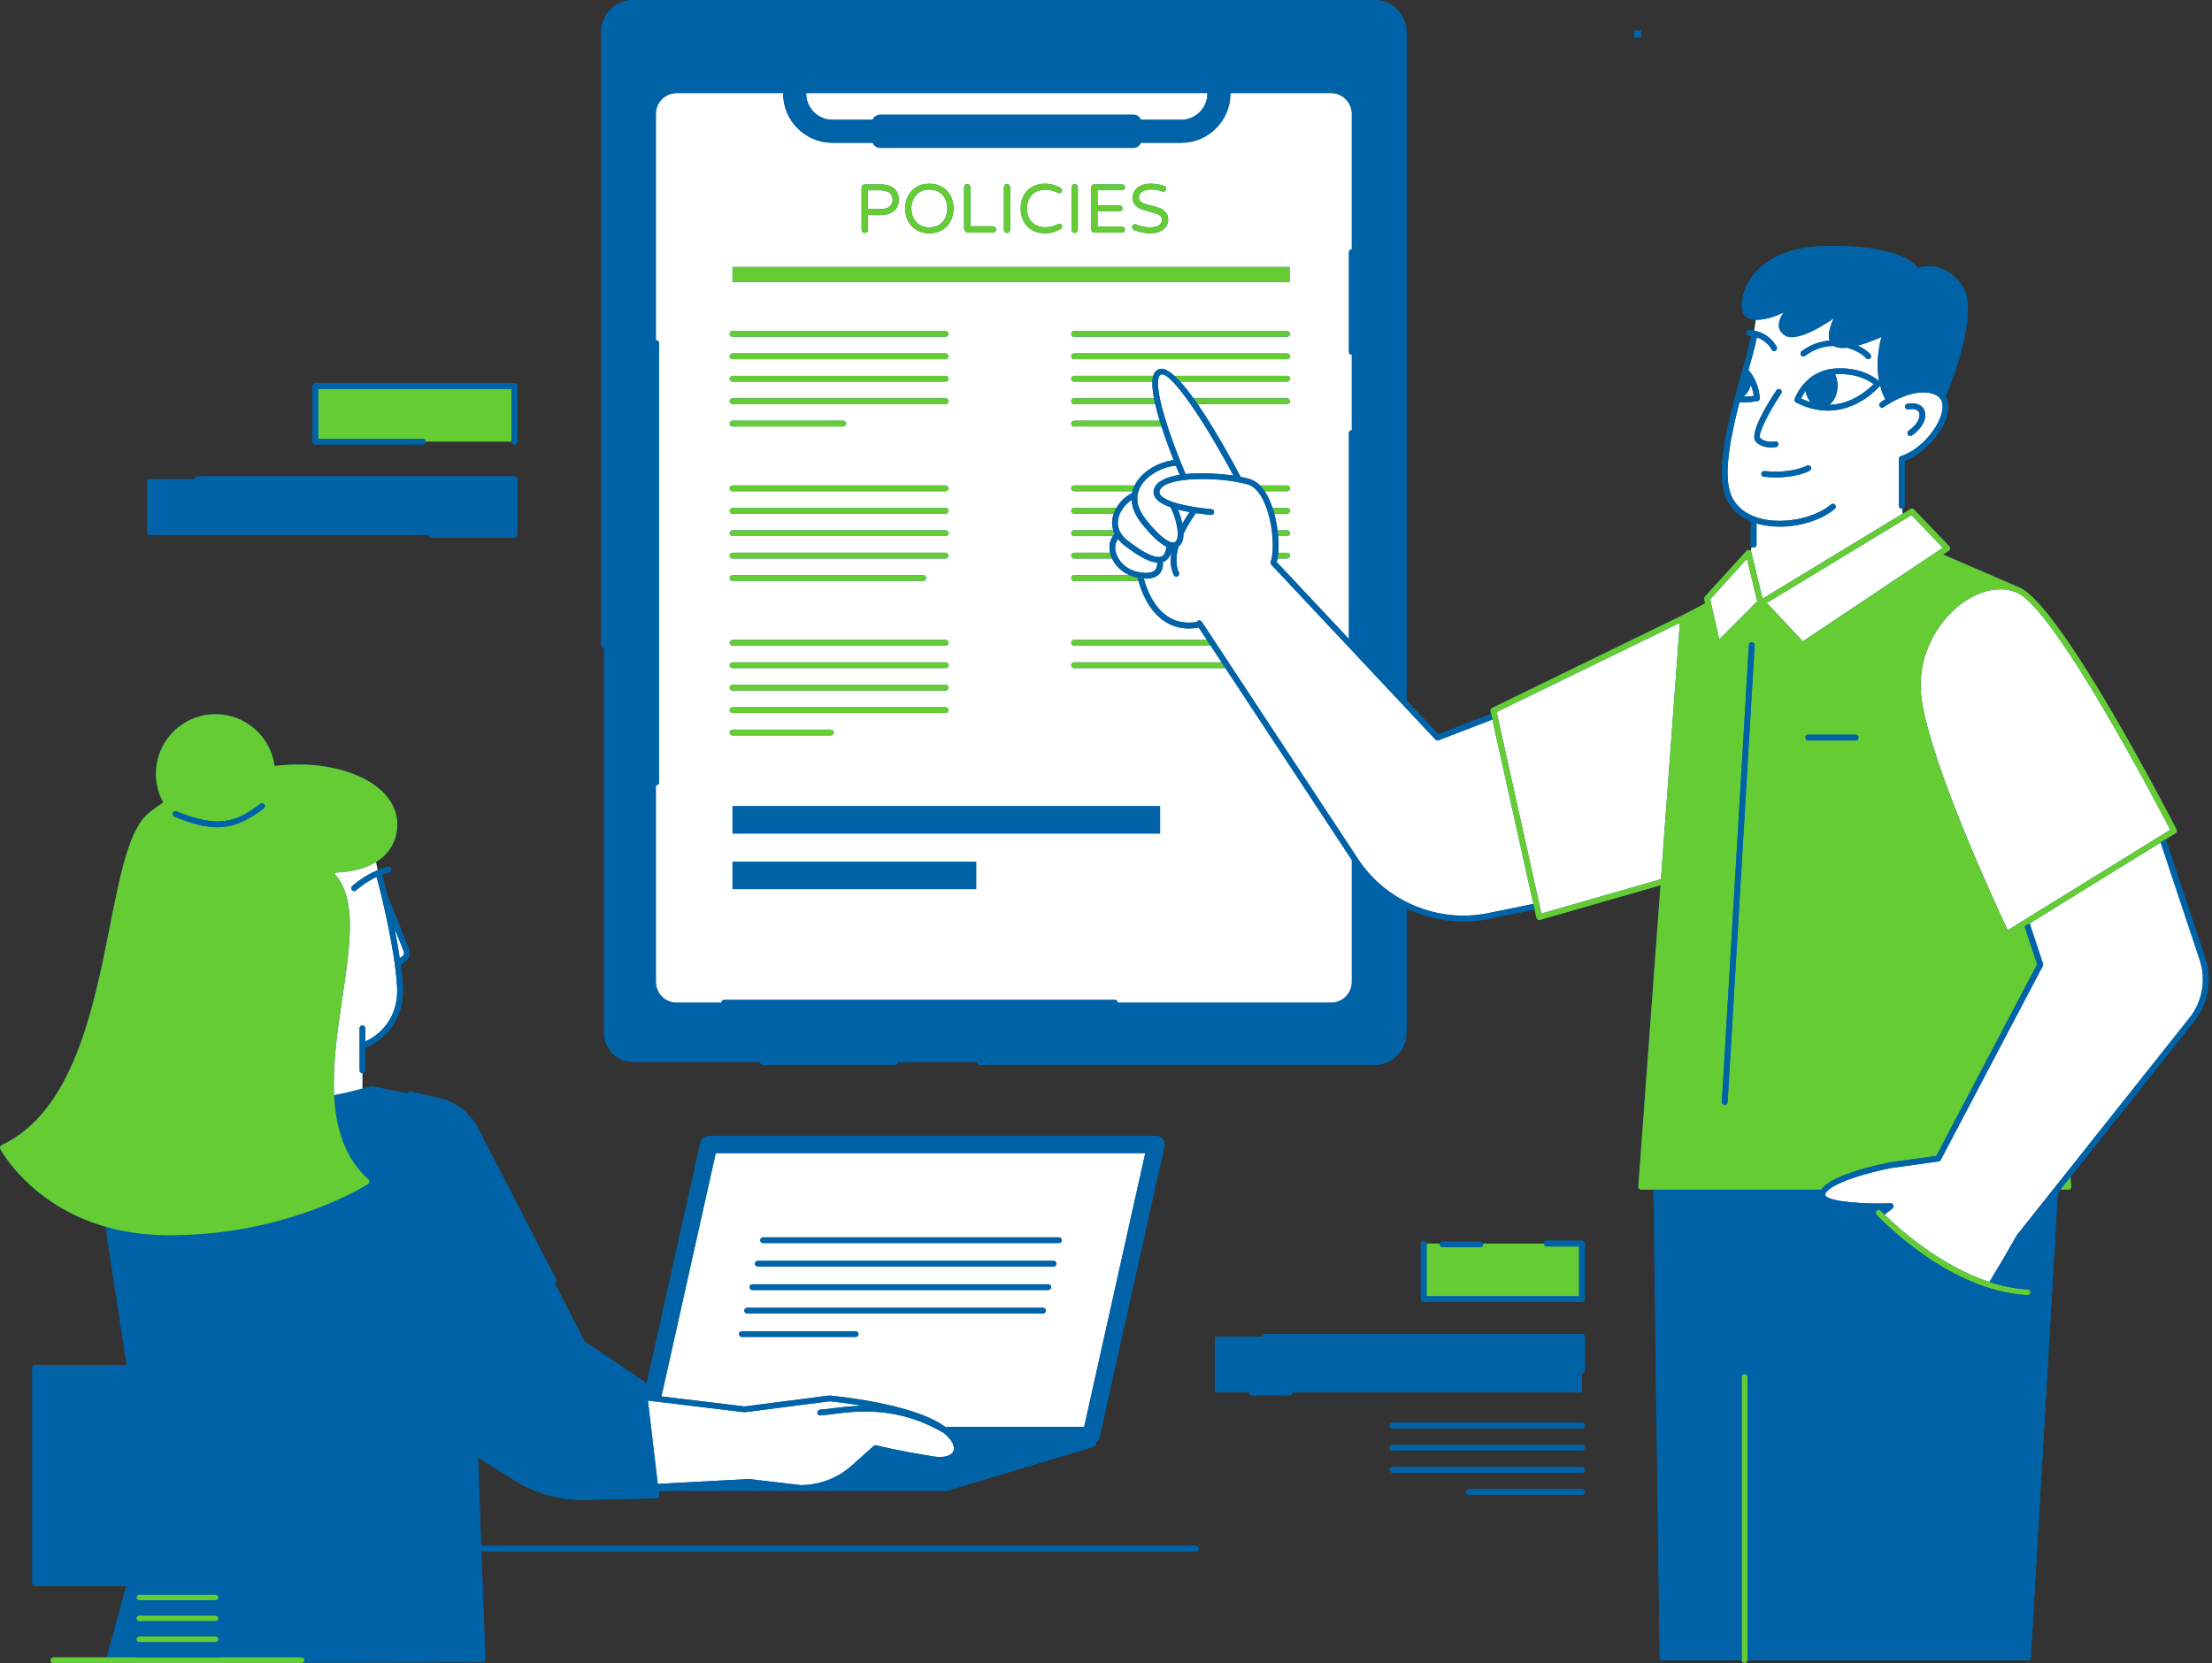 <?xml version="1.0" encoding="UTF-8" standalone="no"?><svg xmlns="http://www.w3.org/2000/svg" xmlns:xlink="http://www.w3.org/1999/xlink" fill="#0063a8" height="289" preserveAspectRatio="xMidYMid meet" version="1" viewBox="-0.0 0.0 384.3 289.0" width="384.3" zoomAndPan="magnify"><rect x="-0.0" y="0.0" width="384.3" height="289.0" fill="#333333" stroke="none"/><g id="change1_1"><path d="M208.287,269.134c0,0.276-0.224,0.5-0.5,0.5H83.632l0.679,18.711c0.005,0.136-0.046,0.268-0.14,0.365 s-0.224,0.153-0.359,0.153l-31.182,0.071c-0.074,0.044-0.157,0.077-0.25,0.077H18.934h-0.001H9.265c-0.276,0-0.5-0.224-0.5-0.5 s0.224-0.5,0.5-0.5h9.287l3.385-12.38H6.112c-0.276,0-0.5-0.224-0.5-0.5v-37.435c0-0.276,0.224-0.5,0.5-0.5h15.899l-3.681-24.021 c-13.099-3.757-18.213-13.38-18.275-13.5c-0.062-0.12-0.072-0.261-0.029-0.39c0.044-0.129,0.138-0.233,0.261-0.291 c12.431-5.844,15.979-23.755,18.831-38.146c1.774-8.952,3.307-16.684,6.626-19.469c0.904-0.759,1.781-1.386,2.631-1.911 c-0.002-0.003-0.004-0.006-0.006-0.01c-0.81-1.48-1.28-3.18-1.28-4.99c0-5.71,4.64-10.36,10.35-10.36c5.25,0,9.6,3.93,10.26,9 c0.79-0.1,1.62-0.17,2.51-0.22c7.08-0.37,13.66,1.69,16.79,5.26c1.67,1.89,2.32,4.14,1.9,6.51c-0.46,2.5-1.88,4.11-3.57,5.14 l0.28,1.41l0.001,0.006c0.557-0.229,1.149-0.431,1.771-0.581c0.271-0.062,0.538,0.102,0.604,0.369 c0.064,0.269-0.101,0.538-0.369,0.604c-0.437,0.105-0.859,0.241-1.265,0.394l0.009,0.009c0.01,0.04,0.37,1.35,0.87,3.38l0.98,2.46 l2.85,7.09c0.31,0.77,0.04,1.67-0.65,2.13l-0.81,0.55c0.18,1.27,0.31,2.52,0.38,3.7c0.38,5.92-3.26,8.89-4.84,9.9 c-0.21,0.13-1.01,0.63-1.67,0.81v1v2.98c0,0.28-0.23,0.5-0.5,0.5v2.675c0.463-0.126,0.925-0.251,1.407-0.39 c0.077-0.021,0.157-0.026,0.236-0.01l6.252,1.255c0.083-0.233,0.322-0.378,0.572-0.32l4.867,1.102 c0.78,0.177,1.523,0.448,2.225,0.793c0.003,0.002,0.006,0.002,0.009,0.004l0.009,0.006c0.739,0.365,1.423,0.822,2.048,1.353 l0.045,0.03c0.019,0.012,0.028,0.033,0.045,0.048c0.204,0.177,0.402,0.36,0.591,0.553c0.028,0.029,0.055,0.06,0.083,0.089 c0.661,0.692,1.237,1.471,1.686,2.342l13.574,26.324c0.127,0.246,0.03,0.547-0.215,0.674c-0.003,0.002-0.007,0.001-0.01,0.002 l5.146,10.058l10.467,7.054c0.121,0.082,0.2,0.212,0.217,0.356l0.035,0.294l9.426-42.235c0.153-0.686,0.762-1.173,1.464-1.173 h77.691c0.455,0,0.886,0.207,1.171,0.562c0.284,0.355,0.393,0.821,0.293,1.266l-11.284,50.56c-0.083,0.374-0.309,0.678-0.604,0.887 c0.025,0.048,0.044,0.099,0.052,0.155c0.036,0.245-0.113,0.479-0.352,0.551l-25.553,7.682c-0.046,0.015-0.095,0.021-0.144,0.021 H114.42l0.087,0.735c0.017,0.14-0.026,0.28-0.119,0.387c-0.092,0.106-0.225,0.169-0.366,0.172l-11.368,0.25 c-0.455,0.027-0.909,0.041-1.362,0.041c-4.244,0-8.372-1.187-12.004-3.465l-6.249-3.919l0.557,15.356h124.191 C208.063,268.634,208.287,268.857,208.287,269.134z M285.123,5.327h-1.197v1.197h1.197V5.327z M74.984,93.442h14.387 c0.276,0,0.5-0.224,0.5-0.5v-9.654c0-0.276-0.224-0.5-0.5-0.5H34.367c-0.276,0-0.5,0.224-0.5,0.5h-8.275v9.655h48.892 C74.485,93.219,74.708,93.442,74.984,93.442z M274.838,258.781h-19.621c-0.276,0-0.5,0.224-0.5,0.5s0.224,0.5,0.5,0.5h19.621 c0.276,0,0.5-0.224,0.5-0.5S275.114,258.781,274.838,258.781z M274.838,254.934h-32.926c-0.276,0-0.5,0.224-0.5,0.5 s0.224,0.5,0.5,0.5h32.926c0.276,0,0.5-0.224,0.5-0.5S275.114,254.934,274.838,254.934z M54.777,77.241H73.45 c0.276,0,0.5-0.224,0.5-0.5h14.921c0,0.276,0.224,0.5,0.5,0.5s0.5-0.224,0.5-0.5v-9.657c0-0.276-0.224-0.5-0.5-0.5H54.777 c-0.276,0-0.5,0.224-0.5,0.5v9.657C54.277,77.018,54.501,77.241,54.777,77.241z M274.838,226.266c0.276,0,0.5-0.224,0.5-0.5v-9.654 c0-0.276-0.224-0.5-0.5-0.5h-6.109c-0.276,0-0.5,0.224-0.5,0.5h-10.583c-0.059-0.21-0.244-0.367-0.473-0.367h-6.521 c-0.229,0-0.414,0.157-0.473,0.367h-2.332c0-0.276-0.224-0.5-0.5-0.5s-0.5,0.224-0.5,0.5v9.654c0,0.276,0.224,0.5,0.5,0.5H274.838z M274.838,251.086h-32.926c-0.276,0-0.5,0.224-0.5,0.5s0.224,0.5,0.5,0.5h32.926c0.276,0,0.5-0.224,0.5-0.5 S275.114,251.086,274.838,251.086z M383.146,166.595l-6.894-20.728l1.711-1.057c0.222-0.138,0.301-0.422,0.183-0.654 c-0.809-1.576-19.878-38.661-27.239-42.042c-0.002-0.001-0.004-0.001-0.007-0.002c-0.001,0-0.002-0.002-0.003-0.002l-13.311-5.75 l1.003-0.67c0.12-0.08,0.21-0.22,0.22-0.36c0.02-0.15-0.03-0.3-0.14-0.4l-6.14-6.39c-0.16-0.17-0.42-0.21-0.62-0.09l-1.39,0.84 c0-0.24,0-0.55-0.01-0.9c0.22-0.05,0.38-0.24,0.38-0.48v-7.74v-0.07c3.76-1.41,7.4-5.76,7.6-9.16c0.04-0.8-0.12-1.49-0.46-2.06 c0.41-0.95,3.25-7.85,3.77-13.44c0.23-2.39,0.04-4.53-0.95-5.88c-3.47-4.75-7.65-2.97-7.65-2.97s-2.24-4.2-16.41-3.82 c-14.16,0.39-15.55,11.2-13.25,12.43c0.45,0.24,0.97,0.35,1.52,0.37l-0.299,1.88c-0.253-0.051-0.515-0.093-0.797-0.114 c-0.276-0.033-0.516,0.186-0.537,0.461c-0.021,0.275,0.186,0.516,0.461,0.537c0.129,0.01,0.236,0.042,0.357,0.059 c-0.212,1.211-0.72,3.082-1.406,5.507l-0.01,0.02c-0.03,0.12-0.07,0.24-0.1,0.36l-0.31,1.1c-0.35,1.23-0.71,2.53-1.06,3.86 c-1.56,5.86-3.14,13.1-1.57,17.07c0.78,1.95,2.28,3.41,4.38,4.29v2.98v1.08c0,0.15,0.07,0.29,0.17,0.37l-0.181,0.737 c-0.067-0.083-0.15-0.152-0.258-0.179c-0.179-0.047-0.369,0.012-0.494,0.147l-7.219,7.935c-0.11,0.122-0.154,0.289-0.117,0.449 l0.168,0.733l-4.062,2.118c0,0,0,0-0.001,0.001l-32.955,16.046c-0.208,0.101-0.319,0.332-0.27,0.558l0.107,0.483l-9.174,3.531 l-5.526-5.89V5.577c0-3.075-2.501-5.577-5.576-5.577H110.023c-3.075,0-5.577,2.502-5.577,5.577v106.521c0,0.276,0.224,0.5,0.5,0.5 c0,0,0,0,0,0v66.875c0,2.804,2.273,5.077,5.077,5.077h22.05c0,0.276,0.224,0.5,0.5,0.5h22.932c0.276,0,0.5-0.224,0.5-0.5h13.775 c0,0.276,0.224,0.5,0.5,0.5h68.502c3.075,0,5.576-2.502,5.576-5.577v-21.613c3.073,1.465,6.459,2.259,9.903,2.259 c1.579,0,3.17-0.166,4.747-0.506l7.601-1.554l0.318,1.431c0.03,0.135,0.114,0.251,0.232,0.321c0.078,0.047,0.167,0.07,0.256,0.07 c0.046,0,0.093-0.007,0.138-0.02l20.93-6.016l-3.86,52.356c-0.01,0.139,0.038,0.275,0.133,0.377c0.095,0.103,0.228,0.16,0.366,0.16 h2.142l1.085,81.772h14.242c0,0.276,0.224,0.5,0.5,0.5s0.5-0.224,0.5-0.5h49.193l4.725-81.221l0.438-0.552h1.406 c0.14,0,0.273-0.059,0.368-0.161c0.095-0.104,0.142-0.241,0.13-0.381l-0.14-1.678l21.781-27.417c0.005-0.006,0.01-0.012,0.015-0.019 C383.682,174.06,384.294,170.141,383.146,166.595z M274.838,247.238h-32.926c-0.276,0-0.5,0.224-0.5,0.5s0.224,0.5,0.5,0.5h32.926 c0.276,0,0.5-0.224,0.5-0.5S275.114,247.238,274.838,247.238z M274.849,231.812h-55.003c-0.276,0-0.5,0.224-0.5,0.5c0,0,0,0,0,0 h-8.275v9.655h5.95c0,0.276,0.224,0.5,0.5,0.5h6.522c0.276,0,0.5-0.223,0.5-0.5h50.305v-3.32c0,0,0,0,0,0c0.276,0,0.5-0.224,0.5-0.5 v-5.835C275.349,232.036,275.125,231.812,274.849,231.812z"/></g><g id="change2_1"><path d="M330.509,88.388c-0.04,0.02-0.08,0.02-0.12,0.02c-0.27,0-0.5-0.22-0.5-0.5v-8.16c0-0.22,0.14-0.41,0.35-0.48 c3.82-1.24,7.09-5.61,7.25-8.39c0.06-1.09-0.34-1.85-1.21-2.25c-3.71-1.71-8.95,2.08-9,2.12c-0.22,0.17-0.54,0.12-0.7-0.11 c-0.16-0.22-0.11-0.53,0.11-0.69c0.05-0.04,0.36-0.27,0.86-0.57c-0.25-0.44-0.63-1.24-0.91-2.38c-0.01,0.02-0.02,0.03-0.03,0.04 c-0.13,0.16-3.17,3.77-7.98,4.27c-0.36,0.03-0.73,0.05-1.09,0.05c-0.27,0-0.53-0.01-0.8-0.03c-0.45-0.03-0.91-0.1-1.36-0.2 c-0.02,0-0.13-0.03-0.15-0.03c-0.96-0.18-2.06-0.58-3.19-1.16c-0.22-0.12-0.33-0.38-0.25-0.61c0.02-0.05,0.42-1.2,1.44-2.43 c0.33-0.38,0.68-0.74,1.05-1.06c1.05-0.88,2.26-1.44,3.6-1.68c0.21-0.04,0.43-0.08,0.66-0.09c0.02-0.01,0.12-0.02,0.21-0.02 c0,0,0.1-0.01,0.11-0.01c4.54-0.28,7.01,1.67,7.6,2.21c-0.35-1.85-0.44-4.42,0.41-7.69c0,0-1.97,0.93-4.07,1.49 c-0.007,0.002-0.014,0.003-0.021,0.005c0.947,0.439,1.71,0.988,2.178,1.544c0.178,0.212,0.15,0.527-0.061,0.705 c-0.094,0.079-0.208,0.117-0.322,0.117c-0.143,0-0.284-0.061-0.383-0.178c-0.525-0.625-1.735-1.394-3.289-1.813 c-0.807,0.089-1.544,0.059-2.093-0.181c-0.088-0.039-0.166-0.078-0.234-0.127c-1.583,0.01-3.316,0.47-4.972,1.72 c-0.22,0.163-0.532,0.124-0.7-0.099c-0.166-0.22-0.122-0.534,0.099-0.7c1.566-1.181,3.246-1.722,4.852-1.855 c-0.001-0.003-0.004-0.006-0.005-0.009c-0.47-1.47,0.66-3.69,0.75-3.87c-0.32,0.22-6.18,4.39-8.45,3.01 c-2.24-1.37-0.4-3.83-0.25-4.03c-0.21,0.1-2.71,1.37-4.84,1.28l-0.299,1.88c2.816,0.563,3.876,2.758,3.923,2.859 c0.116,0.251,0.008,0.548-0.242,0.664c-0.068,0.032-0.14,0.047-0.211,0.047c-0.188,0-0.367-0.106-0.452-0.287 c-0.035-0.074-0.75-1.48-2.552-2.109c-0.231,1.29-0.76,3.204-1.457,5.665c0.24,0.27,0.45,0.56,0.63,0.84 c0.15,0.24,0.28,0.47,0.4,0.7c0.88,1.72,0.94,3.3,0.94,3.37c0.01,0.25-0.17,0.47-0.41,0.51c-0.83,0.14-1.62,0.22-2.36,0.22 c-0.26,0-0.51-0.01-0.76-0.03c-1.36,5.24-2.93,12.4-1.49,16.04c1.05,2.65,3.45,3.75,5.27,4.21c3.99,0.99,9.32-0.1,12.13-2.48 c0.21-0.18,0.53-0.16,0.7,0.05c0.18,0.21,0.16,0.53-0.05,0.71c-2.31,1.95-6.01,3.09-9.54,3.09c-1.2,0-2.38-0.13-3.48-0.4 c-0.2-0.05-0.39-0.1-0.58-0.16v3.7c0,0.28-0.23,0.5-0.5,0.5c-0.13,0-0.24-0.05-0.33-0.13l-0.181,0.737 c0.045,0.056,0.087,0.116,0.105,0.188l1.947,8.087l24.31-14.752C330.519,89.048,330.519,88.738,330.509,88.388z M331.391,70.15 c2.092-0.354,2.754,0.693,2.943,1.16c0.536,1.317-0.353,3.11-2.161,4.358c-0.087,0.061-0.186,0.089-0.284,0.089 c-0.158,0-0.314-0.075-0.411-0.216c-0.157-0.228-0.101-0.539,0.127-0.695c1.566-1.082,2.098-2.435,1.804-3.159 c-0.21-0.514-0.881-0.718-1.85-0.551c-0.269,0.052-0.53-0.136-0.577-0.409C330.936,70.455,331.119,70.197,331.391,70.15z M305.081,76.803c-1.334-1.305,2.037-6.718,3.549-8.985c0.154-0.23,0.465-0.291,0.693-0.139c0.229,0.153,0.292,0.464,0.139,0.693 c-2.35,3.524-4.104,7.203-3.681,7.717c0.967,0.943,2.568,0.612,2.583,0.609c0.275-0.06,0.537,0.111,0.595,0.382 c0.06,0.269-0.11,0.535-0.379,0.595c-0.035,0.008-0.393,0.084-0.895,0.084C306.945,77.759,305.891,77.594,305.081,76.803z M314.398,81.805c-0.099,0.055-2.121,1.156-5.854,1.156c-0.65,0-1.352-0.033-2.104-0.111c-0.274-0.028-0.474-0.274-0.445-0.549 s0.28-0.469,0.549-0.445c4.731,0.492,7.343-0.91,7.369-0.925c0.239-0.132,0.545-0.045,0.679,0.195 C314.724,81.367,314.639,81.67,314.398,81.805z M68.979,171.378c0.4,6.26-4.01,8.99-5.51,9.59v-2.27c0-0.28-0.23-0.5-0.5-0.5 c-0.28,0-0.5,0.22-0.5,0.5v2.77c-0.01,0.03-0.01,0.06-0.01,0.1c0,0.02,0,0.05,0.01,0.07v4.37c0,0.28,0.22,0.5,0.5,0.5v2.675 c-1.76,0.478-3.383,0.862-4.926,1.155c-0.274-5.469,0.607-11.399,1.437-16.967c1.368-9.183,2.54-17.134-1.286-21.436 c-0.002-0.012-0.003-0.025-0.005-0.037c-0.01-0.09-0.03-0.18-0.04-0.27c1.34-0.02,4.58-0.24,7.18-1.83l0.28,1.41l0.001,0.006 c-2.557,1.051-4.332,2.695-4.422,2.778c-0.201,0.189-0.212,0.505-0.023,0.707c0.099,0.104,0.231,0.158,0.365,0.158 c0.123,0,0.245-0.045,0.342-0.135c0.019-0.018,1.462-1.351,3.557-2.334c0.1,0.37,0.42,1.56,0.83,3.24 c0.71,2.97,1.71,7.48,2.31,11.74c0,0.04,0.01,0.09,0.02,0.14C68.769,168.838,68.899,170.148,68.979,171.378z M70.139,165.318 c0.13,0.33,0.01,0.72-0.29,0.92l-0.4,0.27c-0.26-1.74-0.57-3.5-0.9-5.16L70.139,165.318z M158.712,37.909 c-0.248-0.496-0.372-1.057-0.372-1.681c0-0.623,0.124-1.184,0.372-1.68s0.606-0.888,1.074-1.176s1.025-0.432,1.674-0.432 c0.64,0,1.196,0.144,1.668,0.432s0.832,0.68,1.08,1.176s0.372,1.057,0.372,1.68c0,0.624-0.124,1.185-0.372,1.681 s-0.608,0.888-1.08,1.176s-1.028,0.432-1.668,0.432c-0.648,0-1.206-0.144-1.674-0.432S158.96,38.405,158.712,37.909z M152.856,36.337h-2.076v-3.264h2.076c0.816,0,1.39,0.155,1.722,0.468c0.332,0.312,0.498,0.7,0.498,1.164s-0.166,0.852-0.498,1.164 C154.246,36.181,153.673,36.337,152.856,36.337z M140.062,16.262v-0.086h69.706v0.086c0,2.51-2.041,4.552-4.551,4.552h-7.004 c-0.216-0.519-0.727-0.884-1.324-0.884h-43.947c-0.597,0-1.109,0.365-1.324,0.884h-7.003 C142.104,20.813,140.062,18.771,140.062,16.262z M186.602,116.104c-0.276,0-0.5-0.224-0.5-0.5s0.224-0.5,0.5-0.5h25.638 l-1.908-2.898h-23.729c-0.276,0-0.5-0.224-0.5-0.5s0.224-0.5,0.5-0.5h23.071l-1.416-2.15c-0.584,0.103-1.152,0.159-1.701,0.159 c-1.623,0-3.092-0.45-4.383-1.347c-2.75-1.908-3.945-5.3-4.377-6.912h-11.194c-0.276,0-0.5-0.224-0.5-0.5s0.224-0.5,0.5-0.5h9.636 c-1.536-0.67-2.523-1.797-3.035-2.897h-6.601c-0.276,0-0.5-0.224-0.5-0.5s0.224-0.5,0.5-0.5h6.251 c-0.246-1.098-0.062-2.124,0.498-2.898h-6.749c-0.276,0-0.5-0.224-0.5-0.5s0.224-0.5,0.5-0.5h6.805 c-0.208-0.665-0.236-1.29-0.178-1.806c0.041-0.366,0.142-0.731,0.27-1.093h-6.897c-0.276,0-0.5-0.224-0.5-0.5s0.224-0.5,0.5-0.5 h7.352c0.626-1.075,1.598-2.011,2.731-2.585c0.02-0.107,0.044-0.211,0.07-0.312h-10.153c-0.276,0-0.5-0.224-0.5-0.5 s0.224-0.5,0.5-0.5h10.529c1.209-2.492,4.256-4.111,6.775-4.393c-0.642-1.624-1.43-3.723-2.115-5.857h-15.189 c-0.276,0-0.5-0.224-0.5-0.5s0.224-0.5,0.5-0.5h14.877c-0.299-0.989-0.567-1.969-0.78-2.898h-14.097c-0.276,0-0.5-0.224-0.5-0.5 s0.224-0.5,0.5-0.5h13.885c-0.21-1.098-0.32-2.092-0.284-2.898h-13.601c-0.276,0-0.5-0.224-0.5-0.5s0.224-0.5,0.5-0.5h13.755 c0.027-0.09,0.054-0.181,0.089-0.261c0.195-0.453,0.5-0.758,0.905-0.905c0.71-0.261,1.642,0.216,2.693,1.166h19.577 c0.276,0,0.5,0.224,0.5,0.5s-0.224,0.5-0.5,0.5H205.04c0.742,0.813,1.523,1.802,2.314,2.898h16.266c0.276,0,0.5,0.224,0.5,0.5 s-0.224,0.5-0.5,0.5h-15.562c3.03,4.391,6.07,9.973,7.481,12.653c0.565,0.111,1.081,0.23,1.523,0.357 c0.665,0.19,1.279,0.574,1.84,1.139h4.717c0.276,0,0.5,0.224,0.5,0.5s-0.224,0.5-0.5,0.5h-3.909c0.208,0.31,0.409,0.644,0.597,1.016 c0.294,0.579,0.549,1.216,0.771,1.882h2.541c0.276,0,0.5,0.224,0.5,0.5s-0.224,0.5-0.5,0.5h-2.236 c0.256,0.948,0.443,1.933,0.567,2.898h1.669c0.276,0,0.5,0.224,0.5,0.5s-0.224,0.5-0.5,0.5h-1.561 c0.086,1.045,0.092,2.037,0.019,2.898h1.542c0.276,0,0.5,0.224,0.5,0.5s-0.224,0.5-0.5,0.5h-1.675 c-0.04,0.216-0.085,0.422-0.139,0.607l12.551,13.376V75.258c0-0.276,0.224-0.5,0.5-0.5h0V61.67h0c-0.276,0-0.5-0.224-0.5-0.5V43.815 c0-0.276,0.224-0.5,0.5-0.5h0v-23.52c0-1.999-1.621-3.62-3.62-3.62h-17.47v0.086c0,4.716-3.836,8.552-8.551,8.552h-7.004 c-0.216,0.519-0.727,0.884-1.324,0.884h-43.947c-0.597,0-1.108-0.365-1.324-0.884h-7.003c-4.716,0-8.552-3.836-8.552-8.552v-0.086 h-18.496c-1.999,0-3.619,1.62-3.619,3.62v39.346c0.022-0.003,0.041-0.013,0.064-0.013c0.276,0,0.5,0.224,0.5,0.5v76.33 c0,0.276-0.224,0.5-0.5,0.5c-0.023,0-0.042-0.01-0.064-0.013v34.185c0,1.999,1.62,3.62,3.619,3.62h7.763c0-0.276,0.224-0.5,0.5-0.5 h67.872c0.276,0,0.5,0.223,0.5,0.5h37.038c1.999,0,3.62-1.62,3.62-3.62v-21.172l-21.96-33.354H186.602z M223.621,62.419h-37.019 c-0.276,0-0.5-0.224-0.5-0.5s0.224-0.5,0.5-0.5h37.019c0.276,0,0.5,0.224,0.5,0.5S223.897,62.419,223.621,62.419z M223.621,58.521 h-37.019c-0.276,0-0.5-0.224-0.5-0.5s0.224-0.5,0.5-0.5h37.019c0.276,0,0.5,0.224,0.5,0.5S223.897,58.521,223.621,58.521z M201.606,37.525c-0.181-0.16-0.402-0.286-0.666-0.378c-0.265-0.093-0.641-0.202-1.128-0.33c-0.648-0.168-1.173-0.33-1.572-0.486 c-0.4-0.156-0.744-0.39-1.032-0.702c-0.288-0.312-0.432-0.728-0.432-1.248c0-0.456,0.12-0.87,0.359-1.242 c0.24-0.372,0.595-0.668,1.062-0.888s1.029-0.33,1.686-0.33c0.88,0,1.676,0.132,2.389,0.396c0.224,0.08,0.336,0.239,0.336,0.479 c0,0.128-0.044,0.244-0.132,0.348c-0.089,0.104-0.204,0.156-0.349,0.156c-0.048,0-0.112-0.016-0.191-0.048 c-0.624-0.216-1.269-0.324-1.933-0.324c-0.632,0-1.146,0.12-1.542,0.36c-0.396,0.24-0.594,0.576-0.594,1.008 c0,0.288,0.094,0.522,0.282,0.702c0.188,0.18,0.424,0.32,0.708,0.42c0.283,0.101,0.67,0.206,1.157,0.318 c0.633,0.151,1.143,0.304,1.53,0.456c0.388,0.151,0.72,0.388,0.996,0.708c0.276,0.319,0.414,0.752,0.414,1.296 c0,0.448-0.128,0.85-0.384,1.206c-0.256,0.355-0.616,0.634-1.08,0.834c-0.464,0.199-1,0.3-1.608,0.3 c-1.016,0-1.968-0.192-2.855-0.576c-0.097-0.04-0.177-0.105-0.24-0.198c-0.064-0.092-0.096-0.189-0.096-0.294 c0-0.136,0.046-0.254,0.138-0.354c0.092-0.101,0.21-0.15,0.354-0.15c0.08,0,0.156,0.017,0.229,0.048 c0.736,0.328,1.524,0.492,2.364,0.492c1.399,0,2.1-0.46,2.1-1.38C201.876,37.885,201.786,37.686,201.606,37.525z M189.588,32.593 c0-0.151,0.052-0.282,0.156-0.39c0.104-0.108,0.231-0.162,0.384-0.162h4.812c0.145,0,0.267,0.05,0.366,0.15 c0.101,0.1,0.15,0.222,0.15,0.365c0,0.145-0.05,0.265-0.15,0.36c-0.1,0.096-0.222,0.144-0.366,0.144h-4.26v2.652h3.828 c0.144,0,0.266,0.05,0.366,0.15c0.1,0.1,0.149,0.222,0.149,0.365c0,0.145-0.05,0.265-0.149,0.36 c-0.101,0.096-0.223,0.145-0.366,0.145h-3.828v2.664h4.26c0.145,0,0.267,0.05,0.366,0.149c0.101,0.101,0.15,0.222,0.15,0.366 c0,0.144-0.05,0.264-0.15,0.36c-0.1,0.096-0.222,0.144-0.366,0.144h-4.812c-0.152,0-0.28-0.052-0.384-0.156 c-0.104-0.104-0.156-0.231-0.156-0.384V32.593z M186.168,32.533c0-0.152,0.052-0.282,0.156-0.391 c0.104-0.107,0.231-0.161,0.384-0.161c0.151,0,0.282,0.054,0.39,0.161c0.108,0.108,0.162,0.238,0.162,0.391v7.403 c0,0.152-0.054,0.28-0.162,0.385c-0.107,0.104-0.238,0.155-0.39,0.155c-0.152,0-0.28-0.052-0.384-0.155 c-0.104-0.104-0.156-0.232-0.156-0.385V32.533z M177.87,33.943c0.364-0.652,0.864-1.152,1.5-1.5 c0.636-0.349,1.354-0.522,2.154-0.522c0.544,0,1.029,0.064,1.458,0.192c0.428,0.128,0.854,0.312,1.277,0.552 c0.176,0.096,0.265,0.248,0.265,0.456c0,0.12-0.044,0.226-0.133,0.318c-0.088,0.092-0.203,0.138-0.348,0.138 c-0.08,0-0.152-0.016-0.216-0.048c-0.353-0.185-0.696-0.324-1.032-0.42c-0.336-0.097-0.724-0.145-1.164-0.145 c-0.688,0-1.273,0.143-1.758,0.426c-0.484,0.284-0.848,0.673-1.092,1.164c-0.244,0.492-0.366,1.051-0.366,1.674 c0,0.624,0.122,1.183,0.366,1.675c0.244,0.491,0.607,0.88,1.092,1.164c0.484,0.283,1.07,0.426,1.758,0.426 c0.44,0,0.828-0.048,1.164-0.145c0.336-0.096,0.68-0.235,1.032-0.42c0.063-0.031,0.136-0.048,0.216-0.048 c0.145,0,0.26,0.044,0.348,0.132c0.089,0.089,0.133,0.196,0.133,0.324c0,0.208-0.089,0.36-0.265,0.456 c-0.424,0.24-0.85,0.424-1.277,0.552c-0.429,0.128-0.914,0.192-1.458,0.192c-0.801,0-1.519-0.174-2.154-0.522 c-0.636-0.348-1.136-0.848-1.5-1.5c-0.364-0.651-0.546-1.414-0.546-2.286C177.324,35.357,177.506,34.595,177.87,33.943z M174.408,32.533c0-0.152,0.052-0.282,0.156-0.391c0.104-0.107,0.231-0.161,0.384-0.161c0.151,0,0.282,0.054,0.39,0.161 c0.108,0.108,0.162,0.238,0.162,0.391v7.403c0,0.152-0.054,0.28-0.162,0.385c-0.107,0.104-0.238,0.155-0.39,0.155 c-0.152,0-0.28-0.052-0.384-0.155c-0.104-0.104-0.156-0.232-0.156-0.385V32.533z M167.496,32.533c0-0.152,0.052-0.282,0.156-0.391 c0.104-0.107,0.231-0.161,0.384-0.161c0.151,0,0.282,0.054,0.39,0.161c0.108,0.108,0.162,0.238,0.162,0.391v6.792h3.924 c0.152,0,0.282,0.054,0.391,0.162c0.107,0.107,0.162,0.238,0.162,0.39c0,0.152-0.055,0.28-0.162,0.384 c-0.108,0.104-0.238,0.156-0.391,0.156h-4.26c-0.208,0-0.386-0.074-0.534-0.222c-0.147-0.148-0.222-0.326-0.222-0.534V32.533z M157.788,33.997c0.344-0.648,0.832-1.156,1.464-1.524c0.632-0.367,1.368-0.552,2.208-0.552s1.574,0.185,2.202,0.552 c0.628,0.368,1.116,0.878,1.464,1.53s0.53,1.395,0.546,2.226c-0.016,0.833-0.198,1.574-0.546,2.227s-0.836,1.162-1.464,1.53 s-1.362,0.552-2.202,0.552s-1.576-0.184-2.208-0.552s-1.12-0.876-1.464-1.524c-0.345-0.647-0.524-1.392-0.54-2.232 C157.263,35.389,157.443,34.645,157.788,33.997z M149.688,32.593c0-0.151,0.052-0.282,0.156-0.39 c0.104-0.108,0.231-0.162,0.384-0.162h2.736c0.76,0,1.38,0.128,1.859,0.384c0.48,0.256,0.824,0.584,1.032,0.984 s0.312,0.832,0.312,1.296s-0.104,0.896-0.312,1.296s-0.552,0.729-1.032,0.984c-0.479,0.256-1.1,0.384-1.859,0.384h-2.185v2.567 c0,0.152-0.054,0.28-0.162,0.385c-0.107,0.104-0.238,0.155-0.39,0.155c-0.152,0-0.28-0.052-0.384-0.155 c-0.104-0.104-0.156-0.232-0.156-0.385V32.593z M127.264,46.389h96.782v2.634h-96.782V46.389z M127.264,57.521h37.019 c0.276,0,0.5,0.224,0.5,0.5s-0.224,0.5-0.5,0.5h-37.019c-0.276,0-0.5-0.224-0.5-0.5S126.987,57.521,127.264,57.521z M127.264,61.419 h37.019c0.276,0,0.5,0.224,0.5,0.5s-0.224,0.5-0.5,0.5h-37.019c-0.276,0-0.5-0.224-0.5-0.5S126.987,61.419,127.264,61.419z M127.264,65.316h37.019c0.276,0,0.5,0.224,0.5,0.5s-0.224,0.5-0.5,0.5h-37.019c-0.276,0-0.5-0.224-0.5-0.5 S126.987,65.316,127.264,65.316z M127.264,69.215h37.019c0.276,0,0.5,0.224,0.5,0.5s-0.224,0.5-0.5,0.5h-37.019 c-0.276,0-0.5-0.224-0.5-0.5S126.987,69.215,127.264,69.215z M127.264,73.113h19.239c0.276,0,0.5,0.224,0.5,0.5s-0.224,0.5-0.5,0.5 h-19.239c-0.276,0-0.5-0.224-0.5-0.5S126.987,73.113,127.264,73.113z M127.264,84.363h37.019c0.276,0,0.5,0.224,0.5,0.5 s-0.224,0.5-0.5,0.5h-37.019c-0.276,0-0.5-0.224-0.5-0.5S126.987,84.363,127.264,84.363z M127.264,88.261h37.019 c0.276,0,0.5,0.224,0.5,0.5s-0.224,0.5-0.5,0.5h-37.019c-0.276,0-0.5-0.224-0.5-0.5S126.987,88.261,127.264,88.261z M127.264,92.159 h37.019c0.276,0,0.5,0.224,0.5,0.5s-0.224,0.5-0.5,0.5h-37.019c-0.276,0-0.5-0.224-0.5-0.5S126.987,92.159,127.264,92.159z M127.264,96.058h37.019c0.276,0,0.5,0.224,0.5,0.5s-0.224,0.5-0.5,0.5h-37.019c-0.276,0-0.5-0.224-0.5-0.5 S126.987,96.058,127.264,96.058z M127.264,99.955h33.13c0.276,0,0.5,0.224,0.5,0.5s-0.224,0.5-0.5,0.5h-33.13 c-0.276,0-0.5-0.224-0.5-0.5S126.987,99.955,127.264,99.955z M127.264,111.205h37.019c0.276,0,0.5,0.224,0.5,0.5s-0.224,0.5-0.5,0.5 h-37.019c-0.276,0-0.5-0.224-0.5-0.5S126.987,111.205,127.264,111.205z M127.264,115.104h37.019c0.276,0,0.5,0.224,0.5,0.5 s-0.224,0.5-0.5,0.5h-37.019c-0.276,0-0.5-0.224-0.5-0.5S126.987,115.104,127.264,115.104z M127.264,119.002h37.019 c0.276,0,0.5,0.224,0.5,0.5s-0.224,0.5-0.5,0.5h-37.019c-0.276,0-0.5-0.224-0.5-0.5S126.987,119.002,127.264,119.002z M127.264,122.899h37.019c0.276,0,0.5,0.224,0.5,0.5s-0.224,0.5-0.5,0.5h-37.019c-0.276,0-0.5-0.224-0.5-0.5 S126.987,122.899,127.264,122.899z M126.764,127.298c0-0.276,0.224-0.5,0.5-0.5h17.087c0.276,0,0.5,0.224,0.5,0.5 s-0.224,0.5-0.5,0.5h-17.087C126.987,127.798,126.764,127.574,126.764,127.298z M169.59,154.504h-42.326v-4.756h42.326V154.504z M201.547,144.844h-74.284v-4.756h74.284V144.844z M259.278,125.044l7.115,32.036l-7.59,1.553 c-8.747,1.883-17.932-1.863-22.854-9.339l-27.16-41.253c-0.154-0.231-0.464-0.294-0.693-0.143c-0.075,0.05-0.125,0.119-0.164,0.195 c-1.974,0.315-3.719-0.03-5.184-1.044c-2.564-1.776-3.664-5.126-4.026-6.522c0.121,0.007,0.259,0.033,0.374,0.033 c1.034,0,1.813-0.278,2.325-0.833c0.623-0.676,0.655-1.553,0.61-2.063c0.067-0.022,0.138-0.036,0.201-0.065 c0.765-0.346,1.216-1.15,1.384-2.344c0.011,0.001,0.022,0.003,0.033,0.004c-0.42,1.769-0.335,3.331,0.258,4.654 c0.083,0.186,0.266,0.296,0.456,0.296c0.068,0,0.138-0.014,0.204-0.044c0.252-0.112,0.365-0.408,0.252-0.66 c-0.555-1.24-0.564-2.77-0.05-4.538c0.548-0.402,0.846-1.171,0.839-2.194c0.741-1.564,1.637-2.857,2.023-3.414 c0.053-0.077,0.088-0.131,0.126-0.188c1.304,0.195,2.348,0.283,2.631,0.304c0.274,0.027,0.515-0.187,0.536-0.462 c0.021-0.275-0.187-0.515-0.462-0.536c-2.11-0.158-7.822-0.923-8.893-2.531c-0.151-0.228-0.181-0.441-0.097-0.694 c0.819-2.471,10.417-2.469,15.316-1.066c0.984,0.282,1.894,1.197,2.629,2.646c1.79,3.525,2.051,8.891,1.354,10.787 c-0.064,0.178-0.024,0.377,0.105,0.515l28.509,30.384c0.096,0.104,0.229,0.158,0.364,0.158c0.061,0,0.121-0.011,0.18-0.033 L259.278,125.044z M205.979,82.382c-1.695-3.938-5.713-14.381-4.615-16.93c0.111-0.258,0.241-0.33,0.329-0.362 c1.744-0.611,7.664,8.298,12.604,17.564C211.786,82.276,208.642,82.103,205.979,82.382z M195.312,94.746 c2.502,1.943,4.361,2.925,5.725,3.027c0.027,0.334,0.007,0.89-0.355,1.279c-0.449,0.482-1.363,0.623-2.643,0.412 c-2.544-0.422-3.849-2.162-4.193-3.524c-0.223-0.883-0.068-1.684,0.384-2.257C194.516,94.042,194.865,94.399,195.312,94.746z M200.523,84.936c-0.181,0.543-0.106,1.084,0.214,1.564c0.462,0.695,1.453,1.233,2.628,1.652c0.007,0.017,0.007,0.036,0.016,0.052 c0.012,0.021,1.152,2.145,1.228,4.472c0.027,0.827-0.188,1.427-0.563,1.563c-0.688,0.25-2.353-0.646-4.948-3.93 c-1.519-1.92-1.893-3.751-1.109-5.44c1.056-2.281,4.043-3.784,6.304-3.936c0.276,0.68,0.503,1.223,0.657,1.584 C202.704,82.877,200.96,83.623,200.523,84.936z M205.406,91c-0.203-1.004-0.512-1.867-0.763-2.457 c0.673,0.179,1.363,0.329,2.026,0.45C206.365,89.433,205.895,90.136,205.406,91z M195.926,93.957 c-1.262-0.979-1.851-2.187-1.703-3.491c0.167-1.479,1.236-2.812,2.381-3.585c0.056,1.16,0.505,2.527,1.708,4.049 c1.697,2.144,3.147,3.497,4.339,4.054c-0.102,0.912-0.374,1.497-0.832,1.705C201.136,96.999,199.557,96.774,195.926,93.957z M114.917,242.667l14.444,1.743l14.671-1.895c0.037-0.005,0.072-0.004,0.108-0.002c0.052,0.005,5.261,0.47,10.56,1.715 c4.354,1.023,7.557,2.275,9.524,3.725h24.13l10.614-47.56h-74.617L114.917,242.667z M132.573,215.021h51.396 c0.276,0,0.5,0.224,0.5,0.5s-0.224,0.5-0.5,0.5h-51.396c-0.276,0-0.5-0.224-0.5-0.5S132.297,215.021,132.573,215.021z M131.651,219.1h51.396c0.276,0,0.5,0.224,0.5,0.5s-0.224,0.5-0.5,0.5h-51.396c-0.276,0-0.5-0.224-0.5-0.5 S131.375,219.1,131.651,219.1z M130.728,223.178h51.397c0.276,0,0.5,0.224,0.5,0.5s-0.224,0.5-0.5,0.5h-51.397 c-0.276,0-0.5-0.224-0.5-0.5S130.452,223.178,130.728,223.178z M129.807,227.257h51.396c0.276,0,0.5,0.224,0.5,0.5 s-0.224,0.5-0.5,0.5h-51.396c-0.276,0-0.5-0.224-0.5-0.5S129.53,227.257,129.807,227.257z M128.885,231.335h19.771 c0.276,0,0.5,0.224,0.5,0.5s-0.224,0.5-0.5,0.5h-19.771c-0.276,0-0.5-0.224-0.5-0.5S128.608,231.335,128.885,231.335z M260.013,123.741l31.833-15.499l-3.283,44.54l-20.773,5.971L260.013,123.741z M380.702,176.488l-30.316,38.172 c-1.533,2.733-3.151,5.491-4.759,8.118c-8.723-2.852-16.018-9.538-18.21-11.694c0.454-0.364,0.91-0.727,1.364-1.085 c0.17-0.134,0.234-0.361,0.16-0.564c-0.075-0.203-0.271-0.344-0.487-0.328c-4.213,0.148-10.508-0.177-11.318-1.349 c-0.054-0.078-0.073-0.15-0.016-0.289c0.771-1.844,7.462-3.739,11.474-4.498l8.208-1.142c0.159-0.022,0.298-0.12,0.373-0.263 l17.732-33.711c0.063-0.12,0.075-0.261,0.032-0.39l-2.318-7.002l22.757-14.057l6.818,20.5 C383.244,170.144,382.685,173.725,380.702,176.488z M323.739,104.408l-10.54,7.04l-2-2.14l-4.25-4.54l23.81-14.44l1.33-0.81 l5.45,5.67l-1.66,1.11L323.739,104.408z M303.511,97.104l1.781,7.399l-6.592,6.601l-1.597-6.957L303.511,97.104z M340.723,104.954 c2.251-1.678,4.644-2.552,6.816-2.552c1.049,0,2.046,0.204,2.95,0.619c6.652,3.056,24.408,37.035,26.556,41.181l-28.235,17.441 c-1.811-3.842-13.319-28.591-14.951-40.086C332.77,113.89,336.876,107.821,340.723,104.954z M317.83,70.348 c0.844-0.658,1.416-1.888,1.416-3.298c0-0.738-0.156-1.421-0.422-2.003l0.095-0.01c3.62-0.23,5.79,1.1,6.59,1.72 c-0.88,0.9-3.45,3.19-6.97,3.55c-0.24,0.02-0.46,0.04-0.7,0.04C317.839,70.357,317.831,70.349,317.83,70.348z M313.696,67.933 c0.136,0.776,0.446,1.455,0.873,1.965c-0.53-0.16-1.09-0.38-1.66-0.65C313.059,68.929,313.318,68.451,313.696,67.933z M302.889,68.928c-0.007,0-0.013,0-0.02,0c0.6-0.433,1.068-1.15,1.309-2.021c0,0,0,0.001,0,0.001c0.32,0.77,0.46,1.46,0.52,1.89 C304.069,68.888,303.459,68.928,302.889,68.928z M165.646,252.168c-0.352,0.84-1.7,1.206-3.427,0.933 c-6.475-1.021-9.938-1.924-9.972-1.933c-0.163-0.041-0.335-0.002-0.46,0.11l-3.822,3.415c-2.445,2.182-5.597,3.383-8.816,3.386 l-9.057-1.056l-15.815,0.847l-1.712-14.481l16.738,2.021c0.04,0.006,0.083,0.005,0.124,0l14.679-1.896 c0.382,0.035,2.772,0.268,5.825,0.782c-2.097,0.031-3.934,0.262-5.421,0.455c-0.797,0.103-1.485,0.191-2.036,0.223 c-0.275,0.016-0.486,0.251-0.471,0.527c0.016,0.275,0.226,0.502,0.527,0.471c0.586-0.032,1.291-0.124,2.107-0.229 c4.222-0.546,11.285-1.453,19.322,3.279C165.598,250.342,165.925,251.501,165.646,252.168z" fill="#ffffff"/></g><g id="change3_1"><path d="M235.358,112.104V75.258c0-0.276-0.223-0.5-0.5-0.5V61.67c0.276,0,0.5-0.224,0.5-0.5V43.815 c0-0.276-0.223-0.5-0.5-0.5v-23.52c0-1.999-1.621-3.62-3.62-3.62h-17.47v-6c0-1.104-0.896-2-2-2s-2,0.896-2,2v6h-69.706v-6 c0-1.104-0.896-2-2-2s-2,0.896-2,2v6h-18.496c-1.999,0-3.619,1.62-3.619,3.62v39.346c-0.245,0.033-0.436,0.233-0.436,0.487v76.33 c0,0.254,0.191,0.454,0.436,0.487v34.185c0,1.999,1.62,3.62,3.619,3.62h7.763v0c0,0.276,0.224,0.5,0.5,0.5h67.872 c0.276,0,0.5-0.224,0.5-0.5v0h37.038c1.999,0,3.62-1.62,3.62-3.62v-21.172l0.255,0.387c2.111,3.206,4.974,5.755,8.245,7.513v22.114 c0,2.523-2.053,4.577-4.576,4.577H170.28c-0.276,0-0.5,0.224-0.5,0.5c0,0,0,0,0,0h-13.775c0,0,0,0,0,0c0-0.276-0.224-0.5-0.5-0.5 h-22.932c-0.276,0-0.5,0.224-0.5,0.5c0,0,0,0,0,0h-22.05c-2.804,0-5.077-2.273-5.077-5.077v-66.875c0.276,0,0.5-0.224,0.5-0.5V5.577 c0-2.523,2.054-4.577,4.577-4.577h128.759c2.523,0,4.576,2.054,4.576,4.577v115.055l-8-8.526 C235.358,112.105,235.358,112.104,235.358,112.104z M80.641,193.006l-0.045-0.03c0.03,0.026,0.06,0.052,0.09,0.078 C80.669,193.039,80.659,193.018,80.641,193.006z M78.538,191.617c-0.002-0.002-0.006-0.002-0.009-0.004 c0.006,0.003,0.011,0.006,0.018,0.009L78.538,191.617z M114.42,259.076l0.087,0.735c0.017,0.14-0.026,0.28-0.119,0.387 c-0.092,0.106-0.225,0.169-0.366,0.172l-11.368,0.25c-0.455,0.027-0.909,0.041-1.362,0.041c-4.244,0-8.372-1.187-12.004-3.465 l-6.249-3.919l0.557,15.356h-6.379c-0.276,0-0.5,0.224-0.5,0.5s0.224,0.5,0.5,0.5h6.416l0.679,18.711 c0.005,0.136-0.046,0.268-0.14,0.365s-0.224,0.153-0.359,0.153l-31.182,0.071c0.147-0.087,0.25-0.24,0.25-0.423 c0-0.276-0.224-0.5-0.5-0.5H37.939v-3.14v-3.639v-3.64v-1.962h30.826c0.149,0,0.291-0.066,0.386-0.182s0.134-0.267,0.105-0.413 l-7.235-37.435c-0.046-0.235-0.252-0.405-0.491-0.405H22.011l-3.681-24.021c3.072,0.881,6.579,1.441,10.567,1.479 c0.225,0.002,0.444,0.003,0.667,0.003c20.476-0.001,34.253-8.799,34.391-8.889c0.13-0.084,0.214-0.225,0.226-0.379 c0.013-0.155-0.048-0.307-0.162-0.411c-4.155-3.76-5.69-8.951-5.975-14.64c1.543-0.293,3.167-0.677,4.926-1.155 c0.463-0.126,0.925-0.251,1.407-0.39c0.077-0.021,0.157-0.026,0.236-0.01l6.252,1.255c-0.007,0.02-0.021,0.036-0.025,0.057 c-0.062,0.27,0.107,0.537,0.377,0.598l4.867,1.102c2.626,0.596,4.839,2.309,6.073,4.702l13.574,26.324 c0.089,0.172,0.264,0.271,0.444,0.271c0.074,0,0.149-0.019,0.219-0.053l5.146,10.058l10.467,7.054 c0.121,0.082,0.2,0.212,0.217,0.356l0.035,0.294l0.306,2.589l1.712,14.481L114.42,259.076z M81.853,251.472l-11.879-30.83 c-0.1-0.257-0.39-0.385-0.646-0.287c-0.258,0.1-0.386,0.389-0.287,0.646l11.879,30.83c0.077,0.198,0.267,0.32,0.467,0.32 c0.06,0,0.121-0.011,0.18-0.033C81.824,252.019,81.952,251.729,81.853,251.472z M18.552,288.011h5.155v-3.14v-3.639v-3.64v-1.962 h-1.771L18.552,288.011z" fill="#0063a8"/></g><g id="change4_1"><path d="M224.121,58.021c0,0.276-0.224,0.5-0.5,0.5h-37.019c-0.276,0-0.5-0.224-0.5-0.5s0.224-0.5,0.5-0.5h37.019 C223.897,57.521,224.121,57.744,224.121,58.021z M223.621,61.419h-37.019c-0.276,0-0.5,0.224-0.5,0.5s0.224,0.5,0.5,0.5h37.019 c0.276,0,0.5-0.224,0.5-0.5S223.897,61.419,223.621,61.419z M223.621,65.316h-19.577c0.322,0.291,0.655,0.626,0.996,1h18.581 c0.276,0,0.5-0.224,0.5-0.5S223.897,65.316,223.621,65.316z M186.102,65.816c0,0.276,0.224,0.5,0.5,0.5h13.601 c0.017-0.378,0.068-0.713,0.154-1h-13.755C186.326,65.316,186.102,65.54,186.102,65.816z M223.621,69.215h-16.266 c0.234,0.325,0.469,0.659,0.705,1h15.562c0.276,0,0.5-0.224,0.5-0.5S223.897,69.215,223.621,69.215z M186.602,69.215 c-0.276,0-0.5,0.224-0.5,0.5s0.224,0.5,0.5,0.5h14.097c-0.078-0.341-0.149-0.675-0.211-1H186.602z M186.602,73.113 c-0.276,0-0.5,0.224-0.5,0.5s0.224,0.5,0.5,0.5h15.189c-0.107-0.333-0.211-0.667-0.312-1H186.602z M223.621,84.363h-4.717 c0.284,0.286,0.553,0.62,0.808,1h3.909c0.276,0,0.5-0.224,0.5-0.5S223.897,84.363,223.621,84.363z M186.602,85.363h10.153 c0.086-0.335,0.199-0.641,0.326-0.914c0.014-0.03,0.036-0.056,0.05-0.086h-10.529c-0.276,0-0.5,0.224-0.5,0.5 S186.326,85.363,186.602,85.363z M186.602,89.261h6.897c0.121-0.34,0.266-0.677,0.454-1h-7.352c-0.276,0-0.5,0.224-0.5,0.5 S186.326,89.261,186.602,89.261z M223.621,88.261h-2.541c0.109,0.327,0.213,0.66,0.305,1h2.236c0.276,0,0.5-0.224,0.5-0.5 S223.897,88.261,223.621,88.261z M223.621,92.159h-1.669c0.043,0.336,0.081,0.671,0.108,1h1.561c0.276,0,0.5-0.224,0.5-0.5 S223.897,92.159,223.621,92.159z M186.602,93.159h6.749c0.094-0.129,0.197-0.251,0.312-0.365c-0.106-0.215-0.19-0.426-0.256-0.635 h-6.805c-0.276,0-0.5,0.224-0.5,0.5S186.326,93.159,186.602,93.159z M186.602,97.058h6.601c-0.138-0.297-0.255-0.591-0.326-0.872 c-0.011-0.043-0.015-0.085-0.024-0.128h-6.251c-0.276,0-0.5,0.224-0.5,0.5S186.326,97.058,186.602,97.058z M223.621,96.058h-1.542 c-0.03,0.359-0.075,0.693-0.133,1h1.675c0.276,0,0.5-0.224,0.5-0.5S223.897,96.058,223.621,96.058z M186.602,100.955h11.194 c-0.06-0.223-0.105-0.411-0.138-0.557c-0.52-0.103-0.989-0.255-1.42-0.443h-9.636c-0.276,0-0.5,0.224-0.5,0.5 S186.326,100.955,186.602,100.955z M186.602,112.205h23.729l-0.658-1h-23.071c-0.276,0-0.5,0.224-0.5,0.5 S186.326,112.205,186.602,112.205z M186.602,115.104c-0.276,0-0.5,0.224-0.5,0.5s0.224,0.5,0.5,0.5h26.296l-0.658-1H186.602z M377.964,144.81l-1.711,1.057l-0.875,0.541l-22.757,14.057l-0.874,0.54l2.177,6.574l-17.515,33.296l-7.978,1.11 c-1.077,0.203-10.208,2.006-12.024,4.754h-29.142h-2.142c-0.139,0-0.271-0.058-0.366-0.16c-0.095-0.102-0.143-0.238-0.133-0.377 l3.86-52.356l-20.93,6.016c-0.045,0.013-0.092,0.02-0.138,0.02c-0.089,0-0.178-0.023-0.256-0.07 c-0.118-0.07-0.202-0.187-0.232-0.321l-0.318-1.431l-0.217-0.977l-7.115-32.036l-0.219-0.987l-0.107-0.483 c-0.05-0.226,0.062-0.457,0.27-0.558l32.955-16.046c0,0,0,0,0.001-0.001l4.062-2.118l-0.168-0.733 c-0.037-0.16,0.007-0.327,0.117-0.449l7.219-7.935c0.125-0.136,0.315-0.194,0.494-0.147c0.107,0.027,0.191,0.096,0.258,0.179 c0.045,0.056,0.087,0.116,0.105,0.188l1.947,8.087l24.31-14.752l1.39-0.84c0.2-0.12,0.46-0.08,0.62,0.09l6.14,6.39 c0.11,0.1,0.16,0.25,0.14,0.4c-0.01,0.14-0.1,0.28-0.22,0.36l-1.003,0.67l13.311,5.75c0.001,0,0.002,0.002,0.003,0.002 c0.002,0.001,0.004,0.001,0.007,0.002c7.361,3.381,26.431,40.466,27.239,42.042C378.265,144.388,378.185,144.672,377.964,144.81z M291.845,108.242l-31.833,15.499l7.776,35.012l20.773-5.971L291.845,108.242z M304.843,112.127c0.017-0.275-0.193-0.512-0.47-0.528 c-0.288-0.034-0.512,0.193-0.528,0.47l-4.697,79.42c-0.017,0.275,0.193,0.512,0.47,0.528c0.01,0.001,0.02,0.001,0.029,0.001 c0.263,0,0.483-0.205,0.499-0.471L304.843,112.127z M305.292,104.504l-1.781-7.399l-6.407,7.043l1.597,6.957L305.292,104.504z M322.891,128.176c0-0.276-0.224-0.5-0.5-0.5h-8.237c-0.276,0-0.5,0.224-0.5,0.5s0.224,0.5,0.5,0.5h8.237 C322.668,128.676,322.891,128.452,322.891,128.176z M335.879,96.298l1.66-1.11l-5.45-5.67l-1.33,0.81l-23.81,14.44l4.25,4.54l2,2.14 l10.54-7.04L335.879,96.298z M377.045,144.202c-2.147-4.146-19.903-38.125-26.556-41.181c-0.904-0.415-1.901-0.619-2.95-0.619 c-2.173,0-4.565,0.874-6.816,2.552c-3.847,2.867-7.952,8.936-6.864,16.604c1.632,11.495,13.141,36.244,14.951,40.086 L377.045,144.202z M357.948,206.738h1.406c0.14,0,0.273-0.059,0.368-0.161c0.095-0.104,0.142-0.241,0.13-0.381l-0.14-1.678 L357.948,206.738z M303.093,238.777c-0.276,0-0.5,0.224-0.5,0.5v49.233c0,0.276,0.224,0.5,0.5,0.5s0.5-0.224,0.5-0.5v-49.233 C303.593,239.001,303.369,238.777,303.093,238.777z M352.295,224.067c-2.273-0.109-4.513-0.585-6.668-1.289 c-8.723-2.852-16.018-9.538-18.21-11.694c-0.423-0.416-0.662-0.668-0.679-0.686c-0.187-0.201-0.503-0.213-0.706-0.024 c-0.202,0.188-0.213,0.504-0.025,0.706c0.508,0.544,12.577,13.332,26.241,13.985c0.008,0.001,0.016,0.001,0.023,0.001 c0.266,0,0.486-0.208,0.499-0.477C352.784,224.314,352.571,224.08,352.295,224.067z M66.999,138.148c1.67,1.89,2.32,4.14,1.9,6.51 c-0.46,2.5-1.88,4.11-3.57,5.14c-2.6,1.59-5.84,1.81-7.18,1.83c0.01,0.09,0.03,0.18,0.04,0.27c0.002,0.012,0.003,0.025,0.005,0.037 c3.826,4.302,2.654,12.253,1.286,21.436c-0.83,5.567-1.711,11.497-1.437,16.967c0.285,5.689,1.82,10.879,5.975,14.64 c0.114,0.104,0.175,0.256,0.162,0.411c-0.012,0.154-0.096,0.295-0.226,0.379c-0.138,0.09-13.915,8.888-34.391,8.889 c-0.223,0-0.442-0.001-0.667-0.003c-3.988-0.037-7.495-0.598-10.567-1.479c-13.099-3.757-18.213-13.38-18.275-13.5 c-0.062-0.12-0.072-0.261-0.029-0.39c0.044-0.129,0.138-0.233,0.261-0.291c12.431-5.844,15.979-23.755,18.831-38.146 c1.774-8.952,3.307-16.684,6.626-19.469c0.904-0.759,1.781-1.386,2.631-1.911c-0.002-0.003-0.004-0.006-0.006-0.01 c-0.81-1.48-1.28-3.18-1.28-4.99c0-5.71,4.64-10.36,10.35-10.36c5.25,0,9.6,3.93,10.26,9c0.79-0.1,1.62-0.17,2.51-0.22 C57.289,132.518,63.869,134.578,66.999,138.148z M45.924,139.785c-0.169-0.22-0.481-0.262-0.701-0.094 c-4.29,3.275-7.405,4.241-14.537,1.303c-0.256-0.106-0.548,0.016-0.652,0.271c-0.105,0.255,0.016,0.548,0.271,0.652 c2.946,1.215,5.297,1.84,7.432,1.84c2.785,0,5.203-1.064,8.094-3.271C46.049,140.318,46.092,140.005,45.924,139.785z M24.207,278.093h13.232c0.276,0,0.5-0.224,0.5-0.5s-0.224-0.5-0.5-0.5H24.207c-0.276,0-0.5,0.224-0.5,0.5 S23.931,278.093,24.207,278.093z M24.207,281.732h13.232c0.276,0,0.5-0.224,0.5-0.5s-0.224-0.5-0.5-0.5H24.207 c-0.276,0-0.5,0.224-0.5,0.5S23.931,281.732,24.207,281.732z M24.207,285.371h13.232c0.276,0,0.5-0.224,0.5-0.5s-0.224-0.5-0.5-0.5 H24.207c-0.276,0-0.5,0.224-0.5,0.5S23.931,285.371,24.207,285.371z M52.381,288.011H37.939H23.707h-5.155H9.265 c-0.276,0-0.5,0.224-0.5,0.5s0.224,0.5,0.5,0.5h9.669h0.001h33.446c0.093,0,0.176-0.032,0.25-0.077 c0.147-0.087,0.25-0.24,0.25-0.423C52.881,288.234,52.657,288.011,52.381,288.011z M224.046,46.389h-96.782v2.634h96.782V46.389z M164.282,57.521h-37.019c-0.276,0-0.5,0.224-0.5,0.5s0.224,0.5,0.5,0.5h37.019c0.276,0,0.5-0.224,0.5-0.5 S164.558,57.521,164.282,57.521z M164.282,61.419h-37.019c-0.276,0-0.5,0.224-0.5,0.5s0.224,0.5,0.5,0.5h37.019 c0.276,0,0.5-0.224,0.5-0.5S164.558,61.419,164.282,61.419z M164.282,65.316h-37.019c-0.276,0-0.5,0.224-0.5,0.5s0.224,0.5,0.5,0.5 h37.019c0.276,0,0.5-0.224,0.5-0.5S164.558,65.316,164.282,65.316z M164.282,69.215h-37.019c-0.276,0-0.5,0.224-0.5,0.5 s0.224,0.5,0.5,0.5h37.019c0.276,0,0.5-0.224,0.5-0.5S164.558,69.215,164.282,69.215z M127.264,74.113h19.239 c0.276,0,0.5-0.224,0.5-0.5s-0.224-0.5-0.5-0.5h-19.239c-0.276,0-0.5,0.224-0.5,0.5S126.987,74.113,127.264,74.113z M164.282,84.363 h-37.019c-0.276,0-0.5,0.224-0.5,0.5s0.224,0.5,0.5,0.5h37.019c0.276,0,0.5-0.224,0.5-0.5S164.558,84.363,164.282,84.363z M164.282,88.261h-37.019c-0.276,0-0.5,0.224-0.5,0.5s0.224,0.5,0.5,0.5h37.019c0.276,0,0.5-0.224,0.5-0.5 S164.558,88.261,164.282,88.261z M164.282,92.159h-37.019c-0.276,0-0.5,0.224-0.5,0.5s0.224,0.5,0.5,0.5h37.019 c0.276,0,0.5-0.224,0.5-0.5S164.558,92.159,164.282,92.159z M164.282,96.058h-37.019c-0.276,0-0.5,0.224-0.5,0.5s0.224,0.5,0.5,0.5 h37.019c0.276,0,0.5-0.224,0.5-0.5S164.558,96.058,164.282,96.058z M127.264,100.955h33.13c0.276,0,0.5-0.224,0.5-0.5 s-0.224-0.5-0.5-0.5h-33.13c-0.276,0-0.5,0.224-0.5,0.5S126.987,100.955,127.264,100.955z M164.282,111.205h-37.019 c-0.276,0-0.5,0.224-0.5,0.5s0.224,0.5,0.5,0.5h37.019c0.276,0,0.5-0.224,0.5-0.5S164.558,111.205,164.282,111.205z M164.282,115.104h-37.019c-0.276,0-0.5,0.224-0.5,0.5s0.224,0.5,0.5,0.5h37.019c0.276,0,0.5-0.224,0.5-0.5 S164.558,115.104,164.282,115.104z M164.282,119.002h-37.019c-0.276,0-0.5,0.224-0.5,0.5s0.224,0.5,0.5,0.5h37.019 c0.276,0,0.5-0.224,0.5-0.5S164.558,119.002,164.282,119.002z M164.282,122.899h-37.019c-0.276,0-0.5,0.224-0.5,0.5 s0.224,0.5,0.5,0.5h37.019c0.276,0,0.5-0.224,0.5-0.5S164.558,122.899,164.282,122.899z M144.35,126.798h-17.087 c-0.276,0-0.5,0.224-0.5,0.5s0.224,0.5,0.5,0.5h17.087c0.276,0,0.5-0.224,0.5-0.5S144.627,126.798,144.35,126.798z M168.252,40.417 h4.26c0.152,0,0.282-0.052,0.391-0.156c0.107-0.104,0.162-0.231,0.162-0.384c0-0.151-0.055-0.282-0.162-0.39 c-0.108-0.108-0.238-0.162-0.391-0.162h-3.924v-6.792c0-0.152-0.054-0.282-0.162-0.391c-0.107-0.107-0.238-0.161-0.39-0.161 c-0.152,0-0.28,0.054-0.384,0.161c-0.104,0.108-0.156,0.238-0.156,0.391v7.128c0,0.208,0.074,0.386,0.222,0.534 C167.866,40.343,168.044,40.417,168.252,40.417z M149.844,40.321c-0.104-0.104-0.156-0.232-0.156-0.385v-7.344 c0-0.151,0.052-0.282,0.156-0.39c0.104-0.108,0.231-0.162,0.384-0.162h2.736c0.76,0,1.38,0.128,1.859,0.384 c0.48,0.256,0.824,0.584,1.032,0.984s0.312,0.832,0.312,1.296s-0.104,0.896-0.312,1.296s-0.552,0.729-1.032,0.984 c-0.479,0.256-1.1,0.384-1.859,0.384h-2.185v2.567c0,0.152-0.054,0.28-0.162,0.385c-0.107,0.104-0.238,0.155-0.39,0.155 C150.076,40.477,149.948,40.425,149.844,40.321z M150.78,36.337h2.076c0.816,0,1.39-0.156,1.722-0.468 c0.332-0.312,0.498-0.7,0.498-1.164s-0.166-0.853-0.498-1.164c-0.332-0.312-0.905-0.468-1.722-0.468h-2.076V36.337z M157.788,38.461 c-0.345-0.647-0.524-1.392-0.54-2.232c0.016-0.84,0.195-1.584,0.54-2.231c0.344-0.648,0.832-1.156,1.464-1.524 c0.632-0.367,1.368-0.552,2.208-0.552s1.574,0.185,2.202,0.552c0.628,0.368,1.116,0.878,1.464,1.53s0.53,1.395,0.546,2.226 c-0.016,0.833-0.198,1.574-0.546,2.227s-0.836,1.162-1.464,1.53s-1.362,0.552-2.202,0.552s-1.576-0.184-2.208-0.552 S158.131,39.109,157.788,38.461z M158.339,36.229c0,0.624,0.124,1.185,0.372,1.681s0.606,0.888,1.074,1.176s1.025,0.432,1.674,0.432 c0.64,0,1.196-0.144,1.668-0.432s0.832-0.68,1.08-1.176s0.372-1.057,0.372-1.681c0-0.623-0.124-1.184-0.372-1.68 s-0.608-0.888-1.08-1.176s-1.028-0.432-1.668-0.432c-0.648,0-1.206,0.144-1.674,0.432s-0.826,0.68-1.074,1.176 S158.339,35.605,158.339,36.229z M186.708,40.477c0.151,0,0.282-0.052,0.39-0.155c0.108-0.104,0.162-0.232,0.162-0.385v-7.403 c0-0.152-0.054-0.282-0.162-0.391c-0.107-0.107-0.238-0.161-0.39-0.161c-0.152,0-0.28,0.054-0.384,0.161 c-0.104,0.108-0.156,0.238-0.156,0.391v7.403c0,0.152,0.052,0.28,0.156,0.385C186.427,40.425,186.555,40.477,186.708,40.477z M199.776,39.505c-0.84,0-1.628-0.164-2.364-0.492c-0.072-0.031-0.148-0.048-0.229-0.048c-0.144,0-0.262,0.05-0.354,0.15 c-0.092,0.1-0.138,0.218-0.138,0.354c0,0.104,0.031,0.202,0.096,0.294c0.063,0.093,0.144,0.158,0.24,0.198 c0.888,0.384,1.84,0.576,2.855,0.576c0.608,0,1.145-0.101,1.608-0.3c0.464-0.2,0.824-0.479,1.08-0.834 c0.256-0.356,0.384-0.758,0.384-1.206c0-0.544-0.138-0.977-0.414-1.296c-0.276-0.32-0.608-0.557-0.996-0.708 c-0.388-0.152-0.897-0.305-1.53-0.456c-0.487-0.112-0.874-0.218-1.157-0.318c-0.284-0.1-0.521-0.24-0.708-0.42 c-0.188-0.18-0.282-0.414-0.282-0.702c0-0.432,0.198-0.768,0.594-1.008c0.396-0.24,0.91-0.36,1.542-0.36 c0.664,0,1.309,0.108,1.933,0.324c0.079,0.032,0.144,0.048,0.191,0.048c0.145,0,0.26-0.052,0.349-0.156 c0.088-0.104,0.132-0.22,0.132-0.348c0-0.24-0.112-0.399-0.336-0.479c-0.713-0.265-1.509-0.396-2.389-0.396 c-0.656,0-1.218,0.11-1.686,0.33s-0.822,0.516-1.062,0.888c-0.239,0.372-0.359,0.786-0.359,1.242c0,0.521,0.144,0.937,0.432,1.248 c0.288,0.312,0.632,0.546,1.032,0.702c0.399,0.156,0.924,0.318,1.572,0.486c0.487,0.128,0.863,0.237,1.128,0.33 c0.264,0.092,0.485,0.218,0.666,0.378c0.18,0.16,0.27,0.359,0.27,0.6C201.876,39.045,201.175,39.505,199.776,39.505z M179.37,40.015 c0.636,0.349,1.354,0.522,2.154,0.522c0.544,0,1.029-0.064,1.458-0.192c0.428-0.128,0.854-0.312,1.277-0.552 c0.176-0.096,0.265-0.248,0.265-0.456c0-0.128-0.044-0.235-0.133-0.324c-0.088-0.088-0.203-0.132-0.348-0.132 c-0.08,0-0.152,0.017-0.216,0.048c-0.353,0.185-0.696,0.324-1.032,0.42c-0.336,0.097-0.724,0.145-1.164,0.145 c-0.688,0-1.273-0.143-1.758-0.426c-0.484-0.284-0.848-0.673-1.092-1.164c-0.244-0.492-0.366-1.051-0.366-1.675 c0-0.623,0.122-1.182,0.366-1.674c0.244-0.491,0.607-0.88,1.092-1.164c0.484-0.283,1.07-0.426,1.758-0.426 c0.44,0,0.828,0.048,1.164,0.145c0.336,0.096,0.68,0.235,1.032,0.42c0.063,0.032,0.136,0.048,0.216,0.048 c0.145,0,0.26-0.046,0.348-0.138c0.089-0.093,0.133-0.198,0.133-0.318c0-0.208-0.089-0.36-0.265-0.456 c-0.424-0.24-0.85-0.424-1.277-0.552c-0.429-0.128-0.914-0.192-1.458-0.192c-0.801,0-1.519,0.174-2.154,0.522 c-0.636,0.348-1.136,0.848-1.5,1.5c-0.364,0.651-0.546,1.414-0.546,2.285c0,0.872,0.182,1.635,0.546,2.286 C178.234,39.167,178.734,39.667,179.37,40.015z M190.128,40.417h4.812c0.145,0,0.267-0.048,0.366-0.144 c0.101-0.097,0.15-0.217,0.15-0.36c0-0.145-0.05-0.266-0.15-0.366c-0.1-0.1-0.222-0.149-0.366-0.149h-4.26v-2.664h3.828 c0.144,0,0.266-0.049,0.366-0.145c0.1-0.096,0.149-0.216,0.149-0.36c0-0.144-0.05-0.266-0.149-0.365 c-0.101-0.101-0.223-0.15-0.366-0.15h-3.828v-2.652h4.26c0.145,0,0.267-0.048,0.366-0.144c0.101-0.096,0.15-0.216,0.15-0.36 c0-0.144-0.05-0.266-0.15-0.365c-0.1-0.101-0.222-0.15-0.366-0.15h-4.812c-0.152,0-0.28,0.054-0.384,0.162 c-0.104,0.107-0.156,0.238-0.156,0.39v7.284c0,0.152,0.052,0.28,0.156,0.384C189.847,40.365,189.975,40.417,190.128,40.417z M174.948,40.477c0.151,0,0.282-0.052,0.39-0.155c0.108-0.104,0.162-0.232,0.162-0.385v-7.403c0-0.152-0.054-0.282-0.162-0.391 c-0.107-0.107-0.238-0.161-0.39-0.161c-0.152,0-0.28,0.054-0.384,0.161c-0.104,0.108-0.156,0.238-0.156,0.391v7.403 c0,0.152,0.052,0.28,0.156,0.385C174.668,40.425,174.796,40.477,174.948,40.477z M55.277,76.241H73.45c0.276,0,0.5,0.224,0.5,0.5 h14.921v-9.157H55.277V76.241z M268.228,216.111h-10.583c0.012,0.043,0.027,0.086,0.027,0.133c0,0.276-0.224,0.5-0.5,0.5h-6.521 c-0.276,0-0.5-0.224-0.5-0.5c0-0.047,0.015-0.09,0.027-0.133h-2.332v9.154h26.491v-8.654h-5.609 C268.452,216.611,268.228,216.388,268.228,216.111z" fill="#66cc33"/></g><g id="change5_1"><path d="M318.575,60.121c0.828-0.005,1.613,0.115,2.327,0.307c-0.807,0.089-1.544,0.059-2.093-0.181 C318.722,60.209,318.644,60.169,318.575,60.121z M340.849,49.558c-3.47-4.75-7.65-2.97-7.65-2.97s-2.24-4.2-16.41-3.82 c-14.16,0.39-15.55,11.2-13.25,12.43c0.45,0.24,0.97,0.35,1.52,0.37c2.13,0.09,4.63-1.18,4.84-1.28c-0.15,0.2-1.99,2.66,0.25,4.03 c2.27,1.38,8.13-2.79,8.45-3.01c-0.09,0.18-1.22,2.4-0.75,3.87c0.001,0.003,0.004,0.006,0.005,0.009 c1.839-0.152,3.573,0.238,4.925,0.866c0.007-0.002,0.014-0.003,0.021-0.005c2.1-0.56,4.07-1.49,4.07-1.49 c-0.85,3.27-0.76,5.84-0.41,7.69l0.01,0.01c0.07,0.07,0.11,0.11,0.12,0.12c0.16,0.18,0.18,0.43,0.05,0.62 c0.28,1.14,0.66,1.94,0.91,2.38c1.75-1.09,5.83-3.19,9.15-1.66c0.58,0.27,1.03,0.67,1.33,1.16c0.41-0.95,3.25-7.85,3.77-13.44 C342.029,53.048,341.839,50.908,340.849,49.558z M207.787,268.634H83.596h-6.379c-0.276,0-0.5,0.224-0.5,0.5s0.224,0.5,0.5,0.5 h6.416h124.155c0.276,0,0.5-0.224,0.5-0.5S208.063,268.634,207.787,268.634z M184.47,215.521c0-0.276-0.224-0.5-0.5-0.5h-51.396 c-0.276,0-0.5,0.224-0.5,0.5s0.224,0.5,0.5,0.5h51.396C184.246,216.021,184.47,215.798,184.47,215.521z M183.548,219.6 c0-0.276-0.224-0.5-0.5-0.5h-51.396c-0.276,0-0.5,0.224-0.5,0.5s0.224,0.5,0.5,0.5h51.396 C183.324,220.1,183.548,219.876,183.548,219.6z M182.626,223.678c0-0.276-0.224-0.5-0.5-0.5h-51.397c-0.276,0-0.5,0.224-0.5,0.5 s0.224,0.5,0.5,0.5h51.397C182.402,224.178,182.626,223.954,182.626,223.678z M181.703,227.757c0-0.276-0.224-0.5-0.5-0.5h-51.396 c-0.276,0-0.5,0.224-0.5,0.5s0.224,0.5,0.5,0.5h51.396C181.479,228.257,181.703,228.033,181.703,227.757z M128.885,231.335 c-0.276,0-0.5,0.224-0.5,0.5s0.224,0.5,0.5,0.5h19.771c0.276,0,0.5-0.224,0.5-0.5s-0.224-0.5-0.5-0.5H128.885z M201.547,140.089 h-74.284v4.756h74.284V140.089z M169.59,149.748h-42.326v4.756h42.326V149.748z M283.925,6.524h1.197V5.327h-1.197V6.524z M88.871,83.788H34.367c-0.276,0-0.5-0.224-0.5-0.5h-8.275v9.655h48.892c0,0,0,0,0,0c0-0.276,0.224-0.5,0.5-0.5h13.887V83.788z M274.349,238.147v-5.335h-54.503c-0.276,0-0.5-0.224-0.5-0.5h-8.275v9.655h5.95c0,0,0,0,0,0c0-0.276,0.224-0.5,0.5-0.5h6.522 c0.276,0,0.5,0.224,0.5,0.5c0,0,0,0,0,0h50.305v-3.32C274.572,238.647,274.349,238.424,274.349,238.147z" fill="#0063a8"/></g><g id="change1_2"><path d="M155.505,184.049c0.276,0,0.5,0.224,0.5,0.5c0,0,0,0,0,0c0,0.276-0.224,0.5-0.5,0.5h-22.932c-0.276,0-0.5-0.224-0.5-0.5 c0,0,0,0,0,0c0-0.276,0.224-0.5,0.5-0.5H155.505z M238.782,1H110.023c-2.523,0-4.577,2.054-4.577,4.577v106.521 c0,0.276-0.223,0.5-0.5,0.5c0,0,0,0,0,0c-0.276,0-0.5-0.224-0.5-0.5V5.577c0-3.075,2.502-5.577,5.577-5.577h128.759 c3.075,0,5.576,2.502,5.576,5.577v116.121l5.526,5.89l9.174-3.531l0.219,0.987l-9.348,3.599c-0.059,0.022-0.119,0.033-0.18,0.033 c-0.136,0-0.269-0.055-0.364-0.158l-28.509-30.384c-0.13-0.138-0.17-0.337-0.105-0.515c0.697-1.896,0.437-7.262-1.354-10.787 c-0.735-1.449-1.645-2.364-2.629-2.646c-4.899-1.402-14.497-1.404-15.316,1.066c-0.084,0.253-0.055,0.467,0.097,0.694 c1.07,1.608,6.782,2.373,8.893,2.531c0.275,0.021,0.482,0.261,0.462,0.536c-0.021,0.275-0.262,0.489-0.536,0.462 c-0.283-0.021-1.326-0.109-2.631-0.304c-0.038,0.057-0.073,0.111-0.126,0.188c-0.386,0.557-1.282,1.85-2.023,3.414 c0.008,1.023-0.291,1.792-0.839,2.194c-0.514,1.769-0.505,3.298,0.05,4.538c0.113,0.252,0,0.548-0.252,0.66 c-0.066,0.03-0.136,0.044-0.204,0.044c-0.19,0-0.373-0.11-0.456-0.296c-0.593-1.323-0.678-2.886-0.258-4.654 c-0.011-0.001-0.022-0.003-0.033-0.004c-0.168,1.194-0.619,1.999-1.384,2.344c-0.063,0.029-0.134,0.042-0.201,0.065 c0.045,0.51,0.014,1.387-0.61,2.063c-0.512,0.555-1.291,0.833-2.325,0.833c-0.114,0-0.253-0.027-0.374-0.033 c0.362,1.396,1.461,4.746,4.026,6.522c1.465,1.015,3.21,1.36,5.184,1.044c0.038-0.075,0.088-0.145,0.164-0.195 c0.229-0.151,0.539-0.089,0.693,0.143l27.16,41.253c4.922,7.476,14.106,11.222,22.854,9.339l7.59-1.553l0.217,0.977l-7.601,1.554 c-1.577,0.34-3.168,0.506-4.747,0.506c-3.444,0-6.83-0.794-9.903-2.259v21.613c0,3.075-2.501,5.577-5.576,5.577H170.28 c-0.276,0-0.5-0.224-0.5-0.5c0,0,0,0,0,0c0-0.276,0.224-0.5,0.5-0.5h68.502c2.523,0,4.576-2.054,4.576-4.577v-22.114 c-3.271-1.758-6.134-4.307-8.245-7.513l-0.255-0.387l-21.96-33.354l-0.658-1l-1.908-2.898l-0.658-1l-1.416-2.15 c-0.584,0.103-1.152,0.159-1.701,0.159c-1.623,0-3.092-0.45-4.383-1.347c-2.75-1.908-3.945-5.3-4.377-6.912 c-0.06-0.223-0.105-0.411-0.138-0.557c-0.52-0.103-0.989-0.255-1.42-0.443c-1.536-0.67-2.523-1.797-3.035-2.897 c-0.138-0.297-0.255-0.591-0.326-0.872c-0.011-0.043-0.015-0.085-0.024-0.128c-0.246-1.098-0.062-2.124,0.498-2.898 c0.094-0.129,0.197-0.251,0.312-0.365c-0.106-0.215-0.19-0.426-0.256-0.635c-0.208-0.665-0.236-1.29-0.178-1.806 c0.041-0.366,0.142-0.731,0.27-1.093c0.121-0.34,0.266-0.677,0.454-1c0.626-1.075,1.598-2.011,2.731-2.585 c0.02-0.107,0.044-0.211,0.07-0.312c0.086-0.335,0.199-0.641,0.326-0.914c0.014-0.03,0.036-0.056,0.05-0.086 c1.209-2.492,4.256-4.111,6.775-4.393c-0.642-1.624-1.43-3.723-2.115-5.857c-0.107-0.333-0.211-0.667-0.312-1 c-0.299-0.989-0.567-1.969-0.78-2.898c-0.078-0.341-0.149-0.675-0.211-1c-0.21-1.098-0.32-2.092-0.284-2.898 c0.017-0.378,0.068-0.713,0.154-1c0.027-0.09,0.054-0.181,0.089-0.261c0.195-0.453,0.5-0.758,0.905-0.905 c0.71-0.261,1.642,0.216,2.693,1.166c0.322,0.291,0.655,0.626,0.996,1c0.742,0.813,1.523,1.802,2.314,2.898 c0.234,0.325,0.469,0.659,0.705,1c3.03,4.391,6.07,9.973,7.481,12.653c0.565,0.111,1.081,0.23,1.523,0.357 c0.665,0.19,1.279,0.574,1.84,1.139c0.284,0.286,0.553,0.62,0.808,1c0.208,0.31,0.409,0.644,0.597,1.016 c0.294,0.579,0.549,1.216,0.771,1.882c0.109,0.327,0.213,0.66,0.305,1c0.256,0.948,0.443,1.933,0.567,2.898 c0.043,0.336,0.081,0.671,0.108,1c0.086,1.045,0.092,2.037,0.019,2.898c-0.03,0.359-0.075,0.693-0.133,1 c-0.04,0.216-0.085,0.422-0.139,0.607l12.551,13.376V75.258c0-0.276,0.224-0.5,0.5-0.5h0c0.276,0,0.5,0.224,0.5,0.5v36.846 c0,0.001,0,0.002,0,0.003l8,8.526V5.577C243.358,3.054,241.306,1,238.782,1z M201.038,97.774c-1.365-0.103-3.223-1.085-5.725-3.027 c-0.448-0.347-0.796-0.704-1.082-1.062c-0.452,0.573-0.607,1.374-0.384,2.257c0.345,1.362,1.649,3.103,4.193,3.524 c1.279,0.211,2.193,0.07,2.643-0.412C201.045,98.664,201.065,98.108,201.038,97.774z M202.651,94.984 c-1.192-0.557-2.642-1.909-4.339-4.054c-1.204-1.523-1.653-2.89-1.708-4.049c-1.145,0.773-2.214,2.105-2.381,3.585 c-0.147,1.305,0.441,2.512,1.703,3.491c3.631,2.817,5.21,3.042,5.894,2.732C202.277,96.482,202.549,95.896,202.651,94.984z M204.643,88.543c0.25,0.59,0.56,1.453,0.763,2.457c0.49-0.864,0.959-1.567,1.263-2.007 C206.006,88.872,205.316,88.722,204.643,88.543z M204.949,82.517c-0.154-0.361-0.382-0.904-0.657-1.584 c-2.26,0.152-5.248,1.655-6.304,3.936c-0.783,1.689-0.409,3.521,1.109,5.44c2.596,3.283,4.261,4.18,4.948,3.93 c0.375-0.137,0.591-0.736,0.563-1.563c-0.075-2.327-1.216-4.45-1.228-4.472c-0.009-0.017-0.009-0.035-0.016-0.052 c-1.176-0.418-2.166-0.957-2.628-1.652c-0.32-0.48-0.395-1.021-0.214-1.564C200.96,83.623,202.704,82.877,204.949,82.517z M214.297,82.654c-4.94-9.266-10.859-18.175-12.604-17.564c-0.088,0.032-0.218,0.104-0.329,0.362 c-1.098,2.548,2.92,12.991,4.615,16.93C208.642,82.103,211.786,82.276,214.297,82.654z M383.146,166.595l-6.894-20.728l-0.875,0.541 l6.818,20.5c1.048,3.236,0.489,6.817-1.494,9.581l-30.316,38.172c-1.533,2.733-3.151,5.491-4.759,8.118 c2.155,0.705,4.395,1.18,6.668,1.289c0.276,0.013,0.489,0.247,0.476,0.522c-0.013,0.269-0.233,0.477-0.499,0.477 c-0.008,0-0.016,0-0.023-0.001c-13.664-0.653-25.733-13.441-26.241-13.985c-0.188-0.202-0.177-0.519,0.025-0.706 c0.203-0.188,0.52-0.177,0.706,0.024c0.016,0.017,0.256,0.27,0.679,0.686c0.454-0.364,0.91-0.727,1.364-1.085 c0.17-0.134,0.234-0.361,0.16-0.564c-0.075-0.203-0.271-0.344-0.487-0.328c-4.213,0.148-10.508-0.177-11.318-1.349 c-0.054-0.078-0.073-0.15-0.016-0.289c0.771-1.844,7.462-3.739,11.474-4.498l8.208-1.142c0.159-0.022,0.298-0.12,0.373-0.263 l17.732-33.711c0.063-0.12,0.075-0.261,0.032-0.39l-2.318-7.002l-0.874,0.54l2.177,6.574l-17.515,33.296l-7.978,1.11 c-1.077,0.203-10.208,2.006-12.024,4.754h-29.142l1.085,81.772h14.242v-49.233c0-0.276,0.224-0.5,0.5-0.5s0.5,0.224,0.5,0.5v49.233 h49.193l4.725-81.221l0.438-0.552l1.764-2.22l21.781-27.417c0.005-0.006,0.01-0.012,0.015-0.019 C383.682,174.06,384.294,170.141,383.146,166.595z M299.789,86.308c-1.57-3.97,0.01-11.21,1.57-17.07c0.35-1.33,0.71-2.63,1.06-3.86 l0.31-1.1c0.03-0.12,0.07-0.24,0.1-0.36l0.01-0.02c0.686-2.425,1.193-4.296,1.406-5.507c-0.122-0.017-0.228-0.049-0.357-0.059 c-0.275-0.021-0.481-0.262-0.461-0.537c0.021-0.275,0.261-0.494,0.537-0.461c0.282,0.021,0.544,0.064,0.797,0.114 c2.816,0.563,3.876,2.758,3.923,2.859c0.116,0.251,0.008,0.548-0.242,0.664c-0.068,0.032-0.14,0.047-0.211,0.047 c-0.188,0-0.367-0.106-0.452-0.287c-0.035-0.074-0.75-1.48-2.552-2.109c-0.231,1.29-0.76,3.204-1.457,5.665 c0.24,0.27,0.45,0.56,0.63,0.84c0.15,0.24,0.28,0.47,0.4,0.7c0.88,1.72,0.94,3.3,0.94,3.37c0.01,0.25-0.17,0.47-0.41,0.51 c-0.83,0.14-1.62,0.22-2.36,0.22c-0.26,0-0.51-0.01-0.76-0.03c-1.36,5.24-2.93,12.4-1.49,16.04c1.05,2.65,3.45,3.75,5.27,4.21 c3.99,0.99,9.32-0.1,12.13-2.48c0.21-0.18,0.53-0.16,0.7,0.05c0.18,0.21,0.16,0.53-0.05,0.71c-2.31,1.95-6.01,3.09-9.54,3.09 c-1.2,0-2.38-0.13-3.48-0.4c-0.2-0.05-0.39-0.1-0.58-0.16v3.7c0,0.28-0.23,0.5-0.5,0.5c-0.13,0-0.24-0.05-0.33-0.13 c-0.1-0.08-0.17-0.22-0.17-0.37v-1.08v-2.98C302.069,89.718,300.569,88.258,299.789,86.308z M302.87,68.927c0.007,0,0.013,0,0.02,0 c0.57,0,1.18-0.04,1.81-0.13c-0.06-0.43-0.2-1.12-0.52-1.89c0,0,0-0.001,0-0.001C303.937,67.778,303.47,68.494,302.87,68.927z M326.579,70.638c0.16,0.23,0.48,0.28,0.7,0.11c0.05-0.04,5.29-3.83,9-2.12c0.87,0.4,1.27,1.16,1.21,2.25 c-0.16,2.78-3.43,7.15-7.25,8.39c-0.21,0.07-0.35,0.26-0.35,0.48v8.16c0,0.28,0.23,0.5,0.5,0.5c0.04,0,0.08,0,0.12-0.02 c0.22-0.05,0.38-0.24,0.38-0.48v-7.74v-0.07c3.76-1.41,7.4-5.76,7.6-9.16c0.04-0.8-0.12-1.49-0.46-2.06 c-0.3-0.49-0.75-0.89-1.33-1.16c-3.32-1.53-7.4,0.57-9.15,1.66c-0.5,0.3-0.81,0.53-0.86,0.57 C326.469,70.108,326.419,70.418,326.579,70.638z M331.605,74.847c-0.228,0.156-0.284,0.468-0.127,0.695 c0.097,0.141,0.253,0.216,0.411,0.216c0.099,0,0.197-0.028,0.284-0.089c1.809-1.248,2.697-3.041,2.161-4.358 c-0.189-0.467-0.852-1.515-2.943-1.16c-0.272,0.047-0.455,0.305-0.409,0.577c0.047,0.273,0.309,0.461,0.577,0.409 c0.969-0.167,1.64,0.037,1.85,0.551C333.703,72.412,333.172,73.765,331.605,74.847z M311.789,69.328c0.02-0.05,0.42-1.2,1.44-2.43 c0.33-0.38,0.68-0.74,1.05-1.06c1.05-0.88,2.26-1.44,3.6-1.68c0.21-0.04,0.43-0.08,0.66-0.09c0.02-0.01,0.12-0.02,0.21-0.02 c0,0,0.1-0.01,0.11-0.01c4.54-0.28,7.01,1.67,7.6,2.21l0.01,0.01c0.07,0.07,0.11,0.11,0.12,0.12c0.16,0.18,0.18,0.43,0.05,0.62 c-0.01,0.02-0.02,0.03-0.03,0.04c-0.13,0.16-3.17,3.77-7.98,4.27c-0.36,0.03-0.73,0.05-1.09,0.05c-0.27,0-0.53-0.01-0.8-0.03 c-0.45-0.03-0.91-0.1-1.36-0.2c-0.02,0-0.13-0.03-0.15-0.03c-0.96-0.18-2.06-0.58-3.19-1.16 C311.819,69.818,311.709,69.558,311.789,69.328z M317.83,70.348c0.001,0.001,0.009,0.01,0.009,0c0.24,0,0.46-0.02,0.7-0.04 c3.52-0.36,6.09-2.65,6.97-3.55c-0.8-0.62-2.97-1.95-6.59-1.72l-0.095,0.01c0.266,0.581,0.422,1.265,0.422,2.003 C319.245,68.46,318.674,69.69,317.83,70.348z M312.909,69.248c0.57,0.27,1.13,0.49,1.66,0.65c-0.427-0.511-0.737-1.19-0.873-1.965 C313.318,68.451,313.059,68.929,312.909,69.248z M305.081,76.803c0.81,0.791,1.864,0.956,2.604,0.956 c0.502,0,0.859-0.076,0.895-0.084c0.269-0.06,0.438-0.326,0.379-0.595c-0.058-0.271-0.319-0.441-0.595-0.382 c-0.015,0.003-1.616,0.334-2.583-0.609c-0.423-0.514,1.331-4.192,3.681-7.717c0.153-0.229,0.091-0.54-0.139-0.693 c-0.229-0.152-0.539-0.092-0.693,0.139C307.118,70.085,303.747,75.498,305.081,76.803z M313.603,61.841 c1.656-1.25,3.388-1.709,4.972-1.72c0.828-0.005,1.613,0.115,2.327,0.307c1.554,0.419,2.764,1.188,3.289,1.813 c0.099,0.117,0.24,0.178,0.383,0.178c0.114,0,0.229-0.038,0.322-0.117c0.211-0.178,0.238-0.493,0.061-0.705 c-0.468-0.556-1.231-1.104-2.178-1.544c-1.352-0.627-3.086-1.018-4.925-0.866c-1.606,0.133-3.286,0.673-4.852,1.855 c-0.221,0.166-0.265,0.48-0.099,0.7C313.071,61.965,313.384,62.004,313.603,61.841z M313.912,80.931 c-0.026,0.015-2.638,1.417-7.369,0.925c-0.269-0.023-0.521,0.171-0.549,0.445s0.171,0.521,0.445,0.549 c0.753,0.078,1.454,0.111,2.104,0.111c3.733,0,5.756-1.102,5.854-1.156c0.24-0.135,0.326-0.438,0.192-0.679 C314.457,80.886,314.151,80.799,313.912,80.931z M303.845,112.068l-4.697,79.42c-0.017,0.275,0.193,0.512,0.47,0.528 c0.01,0.001,0.02,0.001,0.029,0.001c0.263,0,0.483-0.205,0.499-0.471l4.697-79.42c0.017-0.275-0.193-0.512-0.47-0.528 C304.085,111.564,303.861,111.792,303.845,112.068z M314.154,127.676c-0.276,0-0.5,0.224-0.5,0.5s0.224,0.5,0.5,0.5h8.237 c0.276,0,0.5-0.224,0.5-0.5s-0.224-0.5-0.5-0.5H314.154z M202.012,197.955c0.284,0.355,0.393,0.821,0.293,1.266l-11.284,50.56 c-0.083,0.374-0.309,0.678-0.604,0.887c0.025,0.048,0.044,0.099,0.052,0.155c0.036,0.245-0.113,0.479-0.352,0.551l-25.553,7.682 c-0.046,0.015-0.095,0.021-0.144,0.021H114.42l-0.143-1.206l15.815-0.847l9.057,1.056c3.22-0.003,6.371-1.204,8.816-3.386 l3.822-3.415c0.125-0.112,0.297-0.151,0.46-0.11c0.034,0.009,3.497,0.911,9.972,1.933c1.727,0.273,3.075-0.093,3.427-0.933 c0.279-0.667-0.049-1.826-1.687-3.146c-8.037-4.732-15.1-3.825-19.322-3.279c-0.816,0.104-1.521,0.196-2.107,0.229 c-0.302,0.031-0.512-0.195-0.527-0.471c-0.016-0.276,0.195-0.512,0.471-0.527c0.551-0.031,1.239-0.12,2.036-0.223 c1.488-0.192,3.324-0.423,5.421-0.455c-3.052-0.514-5.443-0.746-5.825-0.782l-14.679,1.896c-0.041,0.005-0.084,0.006-0.124,0 l-16.738-2.021l-0.306-2.589l9.426-42.235c0.153-0.686,0.762-1.173,1.464-1.173h77.691 C201.296,197.394,201.726,197.601,202.012,197.955z M198.969,200.394h-74.617l-9.435,42.273l14.444,1.743l14.671-1.895 c0.037-0.005,0.072-0.004,0.108-0.002c0.052,0.005,5.261,0.47,10.56,1.715c4.354,1.023,7.557,2.275,9.524,3.725h24.13 L198.969,200.394z M70.409,167.068l-0.81,0.55c0.18,1.27,0.31,2.52,0.38,3.7c0.38,5.92-3.26,8.89-4.84,9.9 c-0.21,0.13-1.01,0.63-1.67,0.81v1v2.98c0,0.28-0.23,0.5-0.5,0.5c-0.28,0-0.5-0.22-0.5-0.5v-4.37c-0.01-0.02-0.01-0.05-0.01-0.07 c0-0.04,0-0.07,0.01-0.1v-2.77c0-0.28,0.22-0.5,0.5-0.5c0.27,0,0.5,0.22,0.5,0.5v2.27c1.5-0.6,5.91-3.33,5.51-9.59 c-0.08-1.23-0.21-2.54-0.39-3.87c-0.01-0.05-0.02-0.1-0.02-0.14c-0.6-4.26-1.6-8.77-2.31-11.74c-0.41-1.68-0.73-2.87-0.83-3.24 c-2.095,0.983-3.539,2.317-3.557,2.334c-0.097,0.09-0.219,0.135-0.342,0.135c-0.134,0-0.267-0.054-0.365-0.158 c-0.188-0.202-0.178-0.518,0.023-0.707c0.09-0.083,1.865-1.727,4.422-2.778c0.557-0.229,1.149-0.431,1.771-0.581 c0.271-0.062,0.538,0.102,0.604,0.369c0.064,0.269-0.101,0.538-0.369,0.604c-0.437,0.105-0.859,0.241-1.265,0.394l0.009,0.009 c0.01,0.04,0.37,1.35,0.87,3.38l0.98,2.46l2.85,7.09C71.369,165.708,71.099,166.608,70.409,167.068z M70.139,165.318l-1.59-3.97 c0.33,1.66,0.64,3.42,0.9,5.16l0.4-0.27C70.149,166.038,70.269,165.648,70.139,165.318z M69.975,220.642 c-0.1-0.257-0.39-0.385-0.646-0.287c-0.258,0.1-0.386,0.389-0.287,0.646l11.879,30.83c0.077,0.198,0.267,0.32,0.467,0.32 c0.06,0,0.121-0.011,0.18-0.033c0.258-0.1,0.386-0.389,0.287-0.646L69.975,220.642z M83.046,196.038 c-0.449-0.871-1.025-1.65-1.686-2.342c-0.028-0.029-0.055-0.06-0.083-0.089c-0.189-0.193-0.387-0.376-0.591-0.553 c-0.03-0.026-0.06-0.052-0.09-0.078c-0.625-0.53-1.309-0.988-2.048-1.353c-0.006-0.003-0.011-0.006-0.018-0.009 c-0.702-0.345-1.445-0.617-2.225-0.793l-4.867-1.102c-0.25-0.058-0.489,0.087-0.572,0.32c-0.007,0.02-0.021,0.036-0.025,0.057 c-0.062,0.27,0.107,0.537,0.377,0.598l4.867,1.102c2.626,0.596,4.839,2.309,6.073,4.702l13.574,26.324 c0.089,0.172,0.264,0.271,0.444,0.271c0.074,0,0.149-0.019,0.219-0.053c0.003-0.002,0.007-0.001,0.01-0.002 c0.245-0.127,0.342-0.428,0.215-0.674L83.046,196.038z M61.53,237.196H22.011H6.112c-0.276,0-0.5,0.224-0.5,0.5v37.435 c0,0.276,0.224,0.5,0.5,0.5h15.824h1.771v1.962c0-0.276,0.224-0.5,0.5-0.5h13.232c0.276,0,0.5,0.224,0.5,0.5v-1.962h30.826 c0.149,0,0.291-0.066,0.386-0.182s0.134-0.267,0.105-0.413l-7.235-37.435C61.975,237.366,61.769,237.196,61.53,237.196z M37.439,278.093H24.207c-0.276,0-0.5-0.224-0.5-0.5v3.64c0-0.276,0.224-0.5,0.5-0.5h13.232c0.276,0,0.5,0.224,0.5,0.5v-3.64 C37.939,277.869,37.716,278.093,37.439,278.093z M37.439,281.732H24.207c-0.276,0-0.5-0.224-0.5-0.5v3.639 c0-0.276,0.224-0.5,0.5-0.5h13.232c0.276,0,0.5,0.224,0.5,0.5v-3.639C37.939,281.509,37.716,281.732,37.439,281.732z M37.439,285.371H24.207c-0.276,0-0.5-0.224-0.5-0.5v3.14h14.232v-3.14C37.939,285.147,37.716,285.371,37.439,285.371z M140.062,10.176c0-1.104-0.896-2-2-2s-2,0.896-2,2v6v0.086c0,4.716,3.836,8.552,8.552,8.552h7.003 c0.216,0.519,0.727,0.884,1.324,0.884h43.947c0.597,0,1.108-0.365,1.324-0.884h7.004c4.715,0,8.551-3.836,8.551-8.552v-0.086v-6 c0-1.104-0.896-2-2-2s-2,0.896-2,2v6v0.086c0,2.51-2.041,4.552-4.551,4.552h-7.004c-0.216-0.519-0.727-0.884-1.324-0.884h-43.947 c-0.597,0-1.109,0.365-1.324,0.884h-7.003c-2.51,0-4.552-2.042-4.552-4.552v-0.086V10.176z M34.367,83.788h54.504v8.654H74.984 c-0.276,0-0.5,0.224-0.5,0.5c0,0,0,0,0,0c0,0.276,0.224,0.5,0.5,0.5h14.387c0.276,0,0.5-0.224,0.5-0.5v-9.654 c0-0.276-0.224-0.5-0.5-0.5H34.367c-0.276,0-0.5,0.224-0.5,0.5S34.091,83.788,34.367,83.788z M54.777,77.241H73.45 c0.276,0,0.5-0.224,0.5-0.5s-0.224-0.5-0.5-0.5H55.277v-8.657h33.594v9.157c0,0.276,0.224,0.5,0.5,0.5s0.5-0.224,0.5-0.5v-9.657 c0-0.276-0.224-0.5-0.5-0.5H54.777c-0.276,0-0.5,0.224-0.5,0.5v9.657C54.277,77.018,54.501,77.241,54.777,77.241z M274.849,231.812 h-55.003c-0.276,0-0.5,0.224-0.5,0.5c0,0,0,0,0,0c0,0.276,0.224,0.5,0.5,0.5h54.503v5.335c0,0.276,0.223,0.5,0.5,0.5c0,0,0,0,0,0 c0.276,0,0.5-0.224,0.5-0.5v-5.835C275.349,232.036,275.125,231.812,274.849,231.812z M268.728,216.611h5.609v8.654h-26.491v-9.154 c0-0.276-0.224-0.5-0.5-0.5s-0.5,0.224-0.5,0.5v9.654c0,0.276,0.224,0.5,0.5,0.5h27.491c0.276,0,0.5-0.224,0.5-0.5v-9.654 c0-0.276-0.224-0.5-0.5-0.5h-6.109c-0.276,0-0.5,0.224-0.5,0.5S268.452,216.611,268.728,216.611z M224.043,241.467h-6.522 c-0.276,0-0.5,0.224-0.5,0.5c0,0,0,0,0,0c0,0.276,0.224,0.5,0.5,0.5h6.522c0.276,0,0.5-0.223,0.5-0.5c0,0,0,0,0,0 C224.543,241.69,224.319,241.467,224.043,241.467z M257.173,216.744c0.276,0,0.5-0.224,0.5-0.5c0-0.047-0.015-0.09-0.027-0.133 c-0.059-0.21-0.244-0.367-0.473-0.367h-6.521c-0.229,0-0.414,0.157-0.473,0.367c-0.012,0.043-0.027,0.086-0.027,0.133 c0,0.276,0.224,0.5,0.5,0.5H257.173z M274.838,247.238h-32.926c-0.276,0-0.5,0.224-0.5,0.5s0.224,0.5,0.5,0.5h32.926 c0.276,0,0.5-0.224,0.5-0.5S275.114,247.238,274.838,247.238z M274.838,251.086h-32.926c-0.276,0-0.5,0.224-0.5,0.5 s0.224,0.5,0.5,0.5h32.926c0.276,0,0.5-0.224,0.5-0.5S275.114,251.086,274.838,251.086z M274.838,254.934h-32.926 c-0.276,0-0.5,0.224-0.5,0.5s0.224,0.5,0.5,0.5h32.926c0.276,0,0.5-0.224,0.5-0.5S275.114,254.934,274.838,254.934z M274.838,258.781h-19.621c-0.276,0-0.5,0.224-0.5,0.5s0.224,0.5,0.5,0.5h19.621c0.276,0,0.5-0.224,0.5-0.5 S275.114,258.781,274.838,258.781z M194.201,174.25L194.201,174.25c0-0.277-0.224-0.5-0.5-0.5h-67.872c-0.276,0-0.5,0.223-0.5,0.5v0 c0,0.276,0.224,0.5,0.5,0.5h67.872C193.977,174.75,194.201,174.526,194.201,174.25z M113.947,59.141 c-0.245,0.033-0.436,0.233-0.436,0.487v76.33c0,0.254,0.191,0.454,0.436,0.487c0.022,0.003,0.041,0.013,0.064,0.013 c0.276,0,0.5-0.224,0.5-0.5v-76.33c0-0.276-0.224-0.5-0.5-0.5C113.988,59.128,113.968,59.138,113.947,59.141z M234.858,61.67 L234.858,61.67c0.277,0,0.5-0.224,0.5-0.5V43.815c0-0.276-0.223-0.5-0.5-0.5h0c-0.276,0-0.5,0.224-0.5,0.5V61.17 C234.358,61.446,234.582,61.67,234.858,61.67z M30.305,141.918c2.946,1.215,5.297,1.84,7.432,1.84c2.785,0,5.203-1.064,8.094-3.271 c0.219-0.168,0.262-0.481,0.094-0.701c-0.169-0.22-0.481-0.262-0.701-0.094c-4.29,3.275-7.405,4.241-14.537,1.303 c-0.256-0.106-0.548,0.016-0.652,0.271C29.928,141.521,30.049,141.813,30.305,141.918z"/></g></svg>